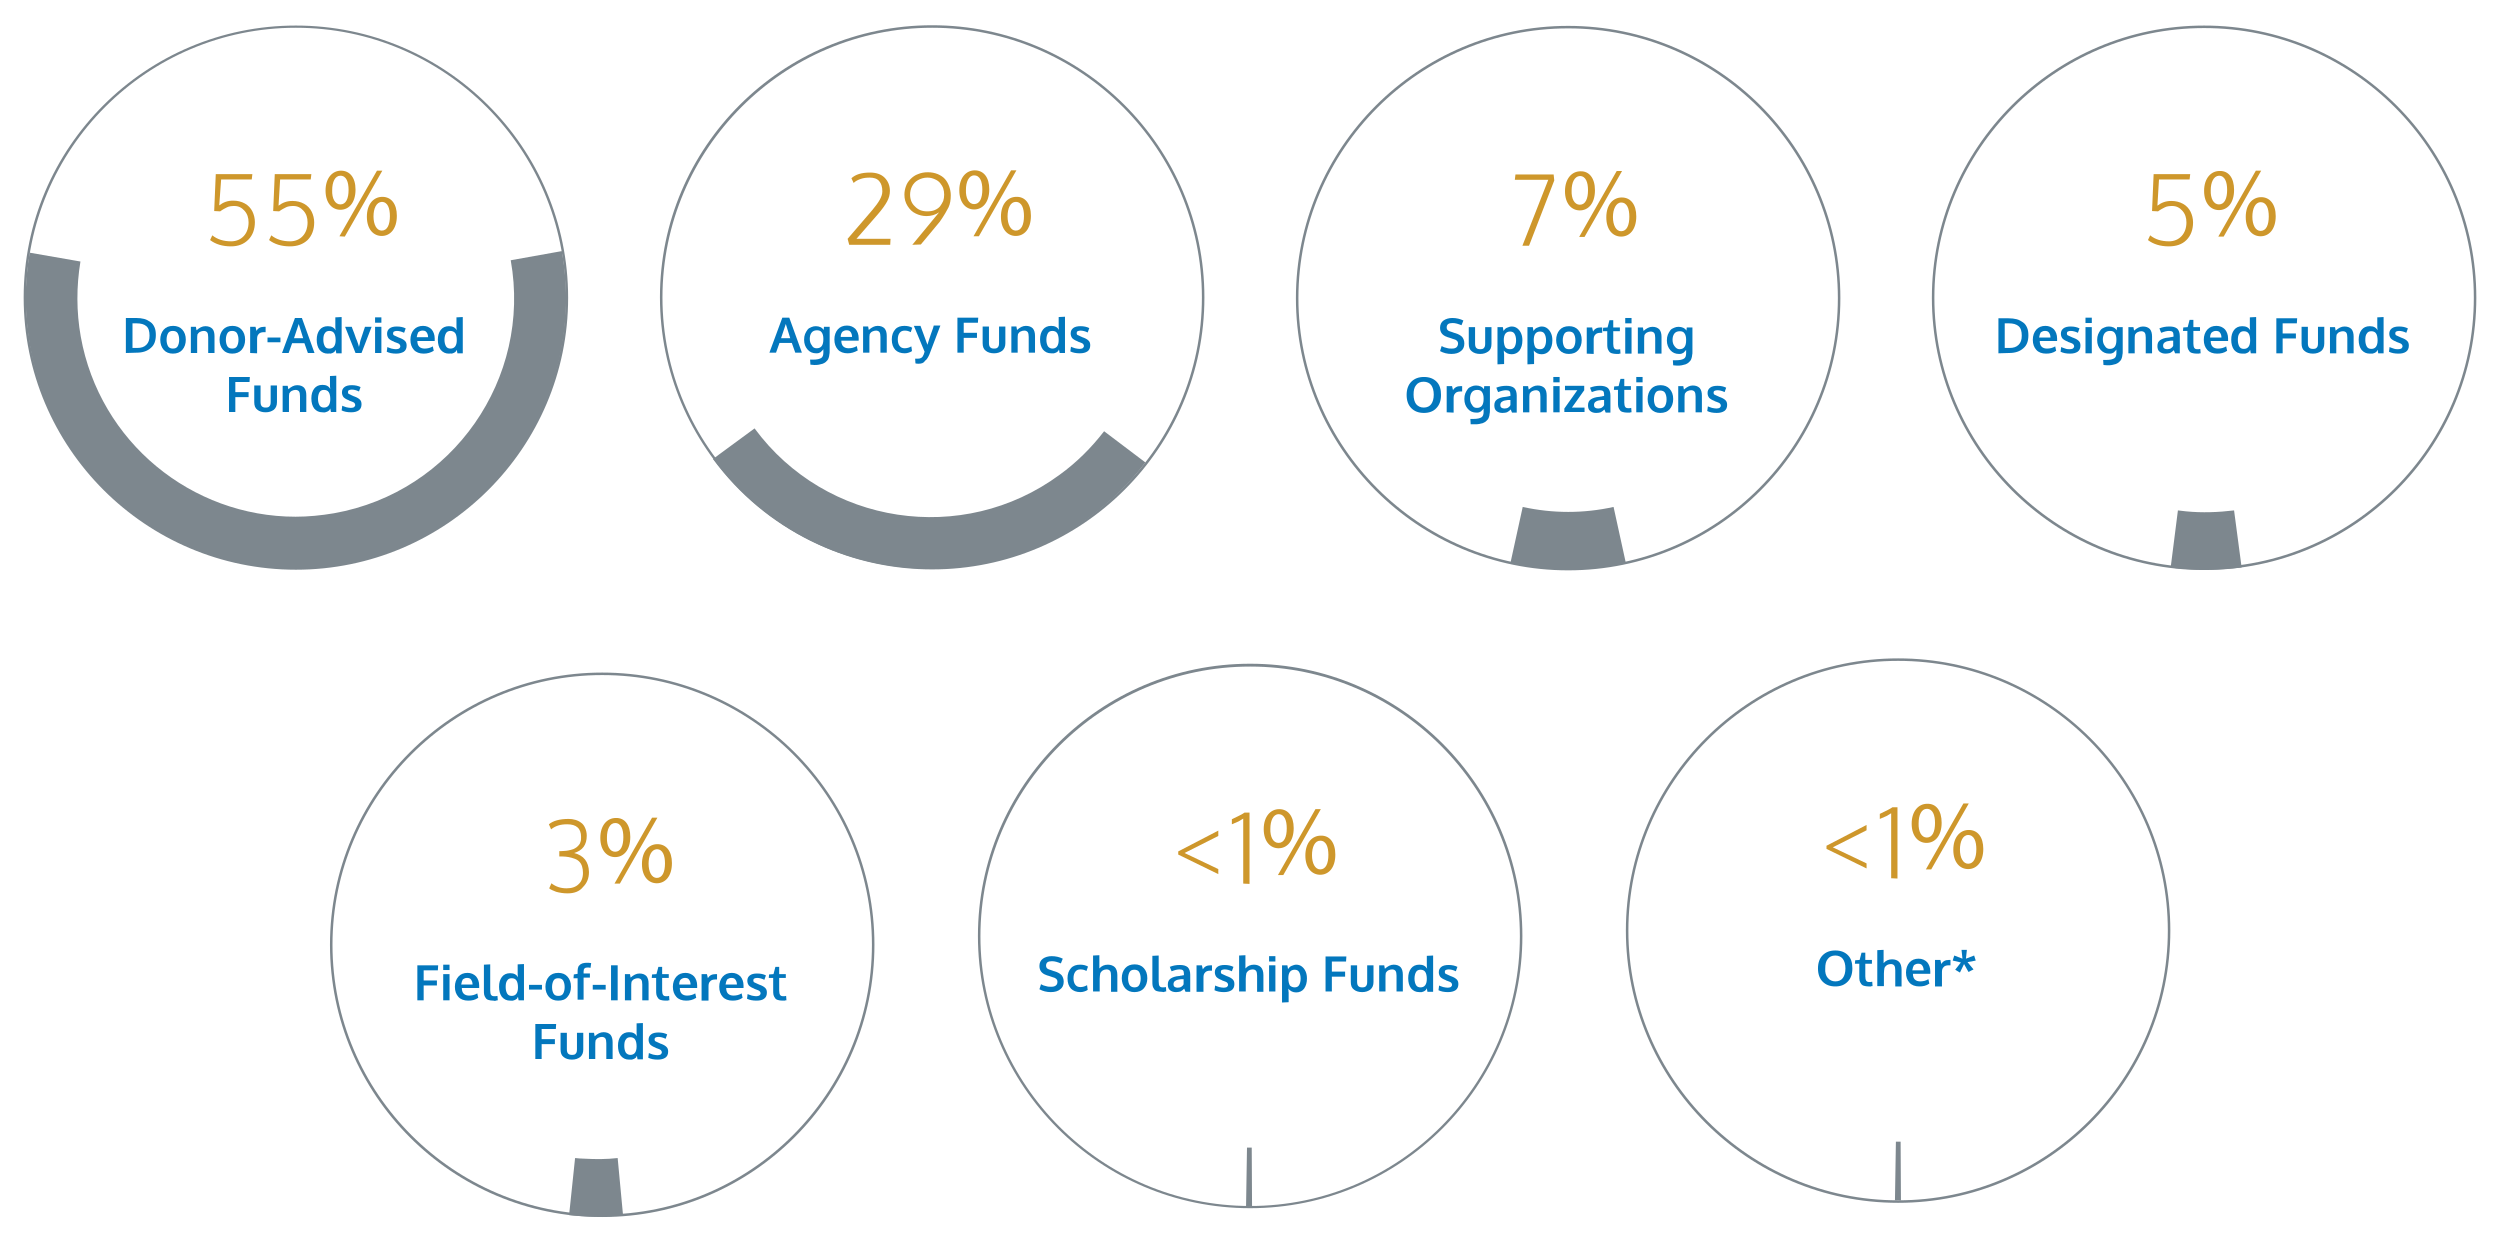 <?xml version="1.0" encoding="utf-8"?>
<!-- Generator: Adobe Illustrator 25.3.1, SVG Export Plug-In . SVG Version: 6.00 Build 0)  -->
<svg version="1.1" id="Layer_1" xmlns="http://www.w3.org/2000/svg" xmlns:xlink="http://www.w3.org/1999/xlink" x="0px" y="0px"
	 width="792.5px" height="393.4px" viewBox="0 0 792.5 393.4" style="enable-background:new 0 0 792.5 393.4;" xml:space="preserve"
	>
<style type="text/css">
	.st0{fill:#0377BD;}
	.st1{fill:#CE972B;}
	.st2{fill:#7D878E;}
</style>
<g>
	<g>
		<g>
			<g>
				<path class="st0" d="M460.1,112.2c-1.3,0-2.5-0.3-3.6-0.9l0.5-1.6c0.5,0.3,1,0.5,1.6,0.6c0.6,0.2,1.1,0.2,1.6,0.2
					c0.7,0,1.1-0.1,1.5-0.4c0.3-0.3,0.5-0.7,0.5-1.2c0-0.7-0.5-1.2-1.4-1.4c-0.1,0-0.3-0.1-0.6-0.2c-0.3-0.1-0.6-0.2-0.9-0.3
					c-0.3-0.1-0.5-0.1-0.6-0.2c-1.5-0.5-2.2-1.5-2.2-2.9c0-1,0.4-1.8,1.1-2.3s1.7-0.8,2.8-0.8c1.3,0,2.5,0.3,3.5,0.8l-0.6,1.5
					c-1-0.4-1.9-0.7-2.8-0.7c-0.6,0-1.1,0.1-1.4,0.3c-0.3,0.2-0.5,0.6-0.5,1.1c0,0.6,0.3,1,0.9,1.2c0.1,0,0.4,0.1,0.9,0.3
					c0.5,0.2,0.8,0.3,0.9,0.3c1,0.3,1.7,0.7,2.2,1.2c0.4,0.5,0.7,1.2,0.7,2.1c0,1.1-0.4,1.9-1.1,2.4
					C462.4,111.9,461.4,112.2,460.1,112.2z"/>
			</g>
			<g>
				<path class="st0" d="M471.8,111.4c-0.7,0.5-1.5,0.8-2.6,0.8s-2-0.3-2.6-0.8c-0.7-0.5-1-1.3-1-2.4v-5.3h2v5.2
					c0,0.6,0.1,1.1,0.4,1.4s0.7,0.4,1.2,0.4c0.6,0,1-0.1,1.2-0.4c0.3-0.3,0.4-0.7,0.4-1.4v-5.2h2v5.3
					C472.8,110.1,472.5,110.9,471.8,111.4z"/>
			</g>
			<g>
				<path class="st0" d="M474.7,115.5v-11.8h1.7l0.2,1.2c0.3-0.4,0.6-0.8,1.1-1s1-0.4,1.5-0.4c0.7,0,1.3,0.2,1.8,0.6
					s0.9,0.9,1.2,1.6c0.3,0.7,0.4,1.4,0.4,2.2c0,1.3-0.3,2.3-0.9,3.2c-0.6,0.8-1.5,1.2-2.5,1.2c-0.5,0-1-0.1-1.4-0.3
					c-0.4-0.2-0.8-0.5-1.1-0.9c0,0.7,0.1,1.1,0.1,1.2v3.1L474.7,115.5z M478.7,110.7c0.6,0,1.1-0.2,1.4-0.7s0.5-1.2,0.5-2.1
					s-0.2-1.6-0.5-2.1s-0.8-0.7-1.4-0.7c-1.3,0-2,0.9-2,2.7c0,1,0.2,1.8,0.5,2.3C477.5,110.5,478,110.7,478.7,110.7z"/>
			</g>
			<g>
				<path class="st0" d="M484.2,115.5v-11.8h1.7l0.2,1.2c0.3-0.4,0.6-0.8,1.1-1s1-0.4,1.5-0.4c0.7,0,1.3,0.2,1.8,0.6
					s0.9,0.9,1.2,1.6c0.3,0.7,0.4,1.4,0.4,2.2c0,1.3-0.3,2.3-0.9,3.2c-0.6,0.8-1.5,1.2-2.5,1.2c-0.5,0-1-0.1-1.4-0.3
					c-0.4-0.2-0.8-0.5-1.1-0.9c0,0.7,0.1,1.1,0.1,1.2v3.1L484.2,115.5z M488.2,110.7c0.6,0,1.1-0.2,1.4-0.7s0.5-1.2,0.5-2.1
					s-0.2-1.6-0.5-2.1s-0.8-0.7-1.4-0.7c-1.3,0-2,0.9-2,2.7c0,1,0.2,1.8,0.5,2.3C487,110.5,487.5,110.7,488.2,110.7z"/>
			</g>
			<g>
				<path class="st0" d="M497.3,112.2c-1.2,0-2.2-0.4-2.9-1.2c-0.7-0.8-1.1-1.9-1.1-3.2c0-1.3,0.4-2.4,1.1-3.2
					c0.7-0.8,1.7-1.2,3-1.2c1.2,0,2.2,0.4,2.9,1.2c0.7,0.8,1.1,1.8,1.1,3.2c0,1.3-0.4,2.4-1.1,3.2
					C499.6,111.8,498.6,112.2,497.3,112.2z M497.4,110.7c0.7,0,1.2-0.2,1.5-0.7s0.5-1.2,0.5-2.1s-0.2-1.6-0.5-2.1s-0.9-0.7-1.5-0.7
					c-0.7,0-1.2,0.2-1.5,0.7s-0.5,1.2-0.5,2.1s0.2,1.6,0.5,2.1C496.2,110.5,496.7,110.7,497.4,110.7z"/>
			</g>
			<g>
				<path class="st0" d="M503,112.1v-8.3h1.7l0.3,1.3c0.5-0.9,1.3-1.3,2.4-1.3c0.2,0,0.4,0,0.5,0v1.7c-0.2,0-0.4,0-0.6,0
					c-0.7,0-1.3,0.2-1.6,0.6c-0.4,0.4-0.5,0.9-0.5,1.6v4.5L503,112.1L503,112.1z"/>
			</g>
			<g>
				<path class="st0" d="M512.4,112.2c-0.6,0-1-0.1-1.4-0.2s-0.7-0.3-0.9-0.6c-0.2-0.3-0.4-0.6-0.5-1s-0.1-0.9-0.1-1.5V105h-1.4
					l0.1-1.1l1.4-0.1l0.6-2.3h1.2v2.3h2.1v1.2h-2.1v4c0,0.6,0.1,1.1,0.3,1.4s0.5,0.4,1,0.4c0.3,0,0.6,0,0.9-0.1l0.1,1.4
					c0,0-0.1,0-0.2,0c-0.1,0-0.2,0-0.3,0.1c-0.1,0-0.2,0-0.4,0C512.7,112.2,512.5,112.2,512.4,112.2z"/>
			</g>
			<g>
				<path class="st0" d="M515.2,102.5v-1.7h2v1.7H515.2z M515.2,112.1v-8.3h2v8.3H515.2z"/>
			</g>
			<g>
				<path class="st0" d="M519.2,112.1v-8.3h1.6l0.2,1.1c0.9-0.8,1.8-1.3,2.8-1.3s1.7,0.3,2.2,0.8c0.5,0.6,0.7,1.4,0.7,2.4v5.3h-2v-5
					c0-0.7-0.1-1.2-0.3-1.5s-0.6-0.5-1.1-0.5c-0.4,0-0.8,0.1-1.2,0.3c-0.4,0.2-0.6,0.5-0.8,0.8c-0.1,0.4-0.1,1-0.1,1.8v4.1
					C521.2,112.1,519.2,112.1,519.2,112.1z"/>
			</g>
			<g>
				<path class="st0" d="M530.4,115.8l-0.1-1.6h1c1.2,0,2-0.2,2.5-0.5s0.7-0.9,0.7-1.7c0-0.3,0-0.7,0-1.1c-0.1,0.2-0.3,0.3-0.4,0.5
					c-0.1,0.1-0.3,0.2-0.4,0.4c-0.2,0.1-0.4,0.2-0.6,0.3c-0.3,0.1-0.5,0.1-0.9,0.1c-1.1,0-2-0.4-2.7-1.2c-0.7-0.8-1.1-1.8-1.1-3.1
					c0-0.7,0.1-1.3,0.3-1.8s0.5-1,0.8-1.4s0.7-0.6,1.2-0.8c0.4-0.2,0.9-0.3,1.4-0.3c1.1,0,2,0.4,2.5,1.2l0.1-1h1.8v7.7
					c0,0.4,0,0.8-0.1,1.1c0,0.3-0.1,0.7-0.2,1c-0.1,0.3-0.2,0.6-0.4,0.8c-0.2,0.2-0.4,0.4-0.6,0.6c-0.2,0.2-0.5,0.3-0.9,0.5
					c-0.3,0.1-0.7,0.2-1.2,0.3c-0.4,0.1-0.9,0.1-1.5,0.1L530.4,115.8L530.4,115.8z M532.4,110.7c1.4,0,2.1-0.9,2.1-2.8v-0.3
					c0-0.8-0.2-1.5-0.5-1.9c-0.3-0.5-0.8-0.7-1.5-0.7s-1.3,0.2-1.7,0.7s-0.6,1.2-0.6,2s0.2,1.5,0.6,2
					C531.3,110.4,531.8,110.7,532.4,110.7z"/>
			</g>
			<g>
				<path class="st0" d="M451.4,130.9c-1.7,0-3-0.5-4-1.5s-1.5-2.4-1.5-4.2c0-1.8,0.5-3.2,1.5-4.2s2.3-1.5,4-1.5s3,0.5,4,1.5
					s1.4,2.4,1.4,4.2c0,1.8-0.5,3.2-1.5,4.2C454.4,130.4,453,130.9,451.4,130.9z M448.9,128.1c0.6,0.7,1.4,1.1,2.4,1.1
					c1.1,0,1.9-0.4,2.4-1.1c0.5-0.7,0.8-1.7,0.8-3s-0.3-2.3-0.8-3s-1.4-1.1-2.4-1.1c-1.1,0-1.9,0.4-2.4,1.1c-0.6,0.7-0.8,1.7-0.8,3
					C448.1,126.4,448.4,127.4,448.9,128.1z"/>
			</g>
			<g>
				<path class="st0" d="M458.6,130.7v-8.3h1.7l0.3,1.3c0.5-0.9,1.3-1.3,2.4-1.3c0.2,0,0.4,0,0.5,0v1.7c-0.2,0-0.4,0-0.6,0
					c-0.7,0-1.3,0.2-1.6,0.6c-0.4,0.4-0.5,0.9-0.5,1.6v4.5L458.6,130.7L458.6,130.7z"/>
			</g>
			<g>
				<path class="st0" d="M466.2,134.4l-0.1-1.6h1c1.2,0,2-0.2,2.5-0.5s0.7-0.9,0.7-1.7c0-0.3,0-0.7,0-1.1c-0.1,0.2-0.3,0.3-0.4,0.5
					c-0.1,0.1-0.3,0.2-0.4,0.4c-0.2,0.1-0.4,0.2-0.6,0.3s-0.5,0.1-0.9,0.1c-1.1,0-2-0.4-2.7-1.2s-1.1-1.8-1.1-3.1
					c0-0.7,0.1-1.3,0.3-1.8c0.2-0.5,0.5-1,0.8-1.4s0.7-0.6,1.2-0.8c0.4-0.2,0.9-0.3,1.4-0.3c1.1,0,2,0.4,2.5,1.2l0.1-1h1.8v7.7
					c0,0.4,0,0.8-0.1,1.1c0,0.3-0.1,0.7-0.2,1s-0.2,0.6-0.4,0.8c-0.2,0.2-0.4,0.4-0.6,0.6c-0.2,0.2-0.5,0.3-0.9,0.5
					c-0.3,0.1-0.7,0.2-1.2,0.3c-0.4,0.1-0.9,0.1-1.5,0.1h-1.2V134.4z M468.2,129.3c1.4,0,2.1-0.9,2.1-2.8v-0.3
					c0-0.8-0.2-1.5-0.5-1.9c-0.3-0.5-0.8-0.7-1.5-0.7s-1.3,0.2-1.7,0.7c-0.4,0.5-0.6,1.2-0.6,2s0.2,1.5,0.6,2
					C467,129.1,467.5,129.3,468.2,129.3z"/>
			</g>
			<g>
				<path class="st0" d="M476.3,130.9c-0.8,0-1.4-0.2-1.9-0.6c-0.5-0.4-0.7-1-0.7-1.8c0-0.9,0.3-1.5,0.9-1.9s1.4-0.7,2.6-0.8
					c0.2,0,0.3,0,0.5-0.1c0.2,0,0.4,0,0.6-0.1s0.4,0,0.5-0.1v-0.4c0-0.5-0.1-0.9-0.3-1.1c-0.2-0.2-0.6-0.3-1.1-0.3
					c-0.7,0-1.5,0.2-2.5,0.6c0,0-0.1-0.2-0.3-0.7c-0.2-0.4-0.2-0.7-0.3-0.7c1-0.4,2-0.6,3.2-0.6c1.1,0,1.9,0.2,2.5,0.7
					c0.5,0.5,0.8,1.3,0.8,2.4v5.4h-1.5c0,0-0.1-0.2-0.2-0.5s-0.2-0.5-0.2-0.5c-0.4,0.4-0.8,0.7-1.2,0.9
					C477.4,130.8,476.9,130.9,476.3,130.9z M476.9,129.5c0.5,0,0.9-0.1,1.2-0.3c0.3-0.2,0.6-0.5,0.7-0.8v-1.6c0,0-0.1,0-0.4,0
					s-0.4,0-0.4,0c-0.8,0.1-1.4,0.2-1.8,0.5c-0.4,0.2-0.6,0.6-0.6,1.1c0,0.4,0.1,0.6,0.3,0.8C476.2,129.4,476.5,129.5,476.9,129.5z"
					/>
			</g>
			<g>
				<path class="st0" d="M482.8,130.7v-8.3h1.6l0.2,1.1c0.9-0.8,1.8-1.3,2.8-1.3s1.7,0.3,2.2,0.8c0.5,0.6,0.7,1.4,0.7,2.4v5.3h-2v-5
					c0-0.7-0.1-1.2-0.3-1.5c-0.2-0.3-0.6-0.5-1.1-0.5c-0.4,0-0.8,0.1-1.2,0.3c-0.4,0.2-0.6,0.5-0.8,0.8c-0.1,0.4-0.1,1-0.1,1.8v4.1
					L482.8,130.7L482.8,130.7z"/>
			</g>
			<g>
				<path class="st0" d="M492.4,121.2v-1.7h2v1.7H492.4z M492.4,130.7v-8.3h2v8.3H492.4z"/>
			</g>
			<g>
				<path class="st0" d="M495.9,130.7v-1.2l4.1-5.8h-3.9v-1.4h6.1v1.4l-3.9,5.5h4v1.4h-6.4V130.7z"/>
			</g>
			<g>
				<path class="st0" d="M506,130.9c-0.8,0-1.4-0.2-1.9-0.6c-0.5-0.4-0.7-1-0.7-1.8c0-0.9,0.3-1.5,0.9-1.9s1.4-0.7,2.6-0.8
					c0.2,0,0.3,0,0.5-0.1c0.2,0,0.4,0,0.6-0.1s0.4,0,0.5-0.1v-0.4c0-0.5-0.1-0.9-0.3-1.1c-0.2-0.2-0.6-0.3-1.1-0.3
					c-0.7,0-1.5,0.2-2.5,0.6c0,0-0.1-0.2-0.3-0.7c-0.2-0.4-0.2-0.7-0.3-0.7c1-0.4,2-0.6,3.2-0.6c1.1,0,1.9,0.2,2.5,0.7
					c0.5,0.5,0.8,1.3,0.8,2.4v5.4H509c0,0-0.1-0.2-0.2-0.5c-0.1-0.3-0.2-0.5-0.2-0.5c-0.4,0.4-0.8,0.7-1.2,0.9
					C507.1,130.8,506.6,130.9,506,130.9z M506.6,129.5c0.5,0,0.9-0.1,1.2-0.3c0.3-0.2,0.6-0.5,0.7-0.8v-1.6c0,0-0.1,0-0.4,0
					s-0.4,0-0.4,0c-0.8,0.1-1.4,0.2-1.8,0.5c-0.4,0.2-0.6,0.6-0.6,1.1c0,0.4,0.1,0.6,0.3,0.8C505.9,129.4,506.2,129.5,506.6,129.5z"
					/>
			</g>
			<g>
				<path class="st0" d="M515.8,130.8c-0.6,0-1-0.1-1.4-0.2c-0.4-0.1-0.7-0.3-0.9-0.6s-0.4-0.6-0.5-1s-0.1-0.9-0.1-1.5v-3.9h-1.3
					l0.1-1.1l1.4-0.1l0.6-2.3h1.2v2.3h2.1v1.2h-2.1v4c0,0.6,0.1,1.1,0.3,1.4s0.5,0.4,1,0.4c0.3,0,0.6,0,0.9-0.1l0.1,1.4
					c0,0-0.1,0-0.2,0s-0.2,0-0.3,0.1c-0.1,0-0.2,0-0.4,0C516.1,130.8,516,130.8,515.8,130.8z"/>
			</g>
			<g>
				<path class="st0" d="M518.7,121.2v-1.7h2v1.7H518.7z M518.7,130.7v-8.3h2v8.3H518.7z"/>
			</g>
			<g>
				<path class="st0" d="M526.3,130.9c-1.2,0-2.2-0.4-2.9-1.2s-1.1-1.9-1.1-3.2c0-1.3,0.4-2.4,1.1-3.2c0.7-0.8,1.7-1.2,3-1.2
					c1.2,0,2.2,0.4,2.9,1.2c0.7,0.8,1.1,1.8,1.1,3.2c0,1.3-0.4,2.4-1.1,3.2C528.6,130.5,527.6,130.9,526.3,130.9z M526.3,129.4
					c0.7,0,1.2-0.2,1.5-0.7s0.5-1.2,0.5-2.1s-0.2-1.6-0.5-2.1s-0.9-0.7-1.5-0.7c-0.7,0-1.2,0.2-1.5,0.7s-0.5,1.2-0.5,2.1
					s0.2,1.6,0.5,2.1C525.2,129.1,525.7,129.4,526.3,129.4z"/>
			</g>
			<g>
				<path class="st0" d="M532,130.7v-8.3h1.6l0.2,1.1c0.9-0.8,1.8-1.3,2.8-1.3s1.7,0.3,2.2,0.8c0.5,0.6,0.7,1.4,0.7,2.4v5.3h-2v-5
					c0-0.7-0.1-1.2-0.3-1.5s-0.6-0.5-1.1-0.5c-0.4,0-0.8,0.1-1.2,0.3c-0.4,0.2-0.6,0.5-0.8,0.8c-0.1,0.4-0.1,1-0.1,1.8v4.1
					L532,130.7L532,130.7z"/>
			</g>
			<g>
				<path class="st0" d="M544.2,130.9c-1.2,0-2.2-0.2-3-0.6l0.2-1.5c0.3,0.2,0.8,0.3,1.3,0.5c0.5,0.1,1,0.2,1.4,0.2s0.8-0.1,1-0.2
					c0.2-0.2,0.4-0.4,0.4-0.7s-0.1-0.5-0.3-0.7s-0.7-0.4-1.3-0.6c-0.2-0.1-0.4-0.1-0.4-0.2c-0.8-0.3-1.3-0.6-1.7-1
					c-0.3-0.4-0.5-0.9-0.5-1.5c0-0.8,0.3-1.3,0.8-1.7c0.5-0.4,1.3-0.6,2.3-0.6c1.1,0,2,0.2,2.8,0.6l-0.5,1.4
					c-0.8-0.4-1.6-0.6-2.3-0.6c-0.4,0-0.7,0.1-0.9,0.2s-0.3,0.3-0.3,0.6c0,0.3,0.1,0.5,0.3,0.6s0.6,0.3,1.3,0.6c0,0,0.1,0,0.2,0.1
					c0.1,0,0.2,0.1,0.3,0.1c0.8,0.3,1.3,0.6,1.7,1s0.5,0.9,0.5,1.5c0,0.8-0.3,1.5-0.9,1.9S545.2,130.9,544.2,130.9z"/>
			</g>
		</g>
		<g>
			<g>
				<path class="st1" d="M482.6,77.9l8.2-20.9h-10.6l0.2-1.7h12.1l0.2,1.9l-8,20.7H482.6z"/>
			</g>
			<g>
				<path class="st1" d="M505.6,60.3c0,4.3-2.2,6.4-4.8,6.4c-2.5,0-4.7-2-4.7-6.1c0-4,2.2-6.3,4.9-6.3
					C503.7,54.2,505.6,56.4,505.6,60.3z M498.2,60.4c-0.1,2.6,0.9,4.5,2.6,4.5c1.8,0,2.6-1.9,2.6-4.6c0-2.5-0.7-4.5-2.6-4.5
					C499.1,55.9,498.2,57.9,498.2,60.4z M500.6,75.1l11.9-20.9h1.7l-11.9,20.9H500.6z M518.7,68.6c0,4.3-2.2,6.4-4.8,6.4
					c-2.5,0-4.7-2-4.7-6.1s2.2-6.3,4.9-6.3C516.9,62.6,518.7,64.8,518.7,68.6z M511.3,68.8c0,2.6,1,4.5,2.6,4.5
					c1.8,0,2.6-1.9,2.6-4.6c0-2.5-0.7-4.5-2.6-4.5C512.3,64.2,511.3,66.3,511.3,68.8z"/>
			</g>
		</g>
		<g>
			<path class="st2" d="M497.1,180.8c-47.6,0-86.3-38.7-86.3-86.3s38.7-86.3,86.3-86.3s86.3,38.7,86.3,86.3S544.7,180.8,497.1,180.8
				z M497.1,9c-47.1,0-85.5,38.4-85.5,85.5S450,180,497.1,180s85.5-38.4,85.5-85.5S544.2,9,497.1,9z"/>
		</g>
		<g>
			<path class="st2" d="M497.2,180.5c-6.1,0-12.3-0.7-18.4-2l3.9-17.8c9.6,2.1,19.3,2.1,28.8,0l3.9,17.8
				C509.4,179.8,503.3,180.5,497.2,180.5z"/>
		</g>
	</g>
	<g>
		<g>
			<g>
				<path class="st0" d="M633.5,112v-11.1h3.2c1,0,1.8,0.1,2.6,0.3c0.8,0.2,1.4,0.6,2,1s1,1,1.3,1.7s0.4,1.5,0.4,2.4
					c0,1.8-0.5,3.2-1.6,4.1c-1.1,1-2.6,1.5-4.5,1.5L633.5,112L633.5,112z M635.5,110.3h1.5c1.3,0,2.2-0.3,2.9-1s1-1.6,1-2.9
					c0-1.4-0.3-2.4-1-3s-1.7-0.9-3.1-0.9h-1.3V110.3z"/>
			</g>
			<g>
				<path class="st0" d="M648.6,112.1c-1.3,0-2.4-0.4-3.1-1.2c-0.7-0.8-1.1-1.8-1.1-3.2c0-1.3,0.4-2.4,1.1-3.2
					c0.7-0.8,1.7-1.2,2.9-1.2c1.1,0,2,0.4,2.7,1.1c0.6,0.7,1,1.7,1,2.9c0,0.1,0,0.2,0,0.4c0,0.2,0,0.3,0,0.4h-5.5
					c0,0.8,0.2,1.4,0.6,1.8c0.4,0.4,1,0.6,1.7,0.6c0.9,0,1.8-0.2,2.6-0.7l0.3,1.4C650.8,111.9,649.8,112.1,648.6,112.1z M646.4,107
					h3.6c0-0.7-0.2-1.2-0.5-1.6s-0.7-0.5-1.3-0.5c-0.5,0-0.9,0.2-1.3,0.5C646.7,105.7,646.5,106.3,646.4,107z"/>
			</g>
			<g>
				<path class="st0" d="M656.2,112.1c-1.2,0-2.2-0.2-3-0.6l0.2-1.5c0.3,0.2,0.8,0.3,1.3,0.5s1,0.2,1.4,0.2s0.8-0.1,1-0.2
					c0.2-0.2,0.4-0.4,0.4-0.7c0-0.3-0.1-0.5-0.3-0.7s-0.7-0.4-1.3-0.6c-0.2-0.1-0.4-0.1-0.4-0.2c-0.8-0.3-1.3-0.6-1.7-1
					c-0.3-0.4-0.5-0.9-0.5-1.5c0-0.8,0.3-1.3,0.8-1.7c0.5-0.4,1.3-0.6,2.3-0.6c1.1,0,2,0.2,2.8,0.6l-0.5,1.4
					c-0.8-0.4-1.6-0.6-2.3-0.6c-0.4,0-0.7,0.1-0.9,0.2s-0.3,0.3-0.3,0.6c0,0.3,0.1,0.5,0.3,0.6s0.6,0.3,1.3,0.6c0,0,0.1,0,0.2,0.1
					c0.1,0,0.2,0.1,0.3,0.1c0.8,0.3,1.3,0.6,1.7,1s0.5,0.9,0.5,1.5c0,0.8-0.3,1.5-0.9,1.9S657.2,112.1,656.2,112.1z"/>
			</g>
			<g>
				<path class="st0" d="M661.1,102.4v-1.7h2v1.7H661.1z M661.1,112v-8.3h2v8.3H661.1z"/>
			</g>
			<g>
				<path class="st0" d="M666.8,115.7l-0.1-1.6h1c1.2,0,2-0.2,2.5-0.5s0.7-0.9,0.7-1.7c0-0.3,0-0.7,0-1.1c-0.1,0.2-0.3,0.3-0.4,0.5
					c-0.1,0.1-0.3,0.2-0.4,0.4c-0.2,0.1-0.4,0.2-0.6,0.3c-0.3,0.1-0.5,0.1-0.9,0.1c-1.1,0-2-0.4-2.7-1.2c-0.7-0.8-1.1-1.8-1.1-3.1
					c0-0.7,0.1-1.3,0.3-1.8s0.5-1,0.8-1.4s0.7-0.6,1.2-0.8c0.4-0.2,0.9-0.3,1.4-0.3c1.1,0,2,0.4,2.5,1.2l0.1-1h1.8v7.7
					c0,0.4,0,0.8-0.1,1.1c0,0.3-0.1,0.7-0.2,1c-0.1,0.3-0.2,0.6-0.4,0.8c-0.2,0.2-0.4,0.4-0.6,0.6c-0.2,0.2-0.5,0.3-0.9,0.5
					c-0.3,0.1-0.7,0.2-1.2,0.3c-0.4,0.1-0.9,0.1-1.5,0.1L666.8,115.7L666.8,115.7z M668.8,110.6c1.4,0,2.1-0.9,2.1-2.8v-0.3
					c0-0.8-0.2-1.5-0.5-1.9c-0.3-0.5-0.8-0.7-1.5-0.7s-1.3,0.2-1.7,0.7s-0.6,1.2-0.6,2s0.2,1.5,0.6,2
					C667.6,110.3,668.1,110.6,668.8,110.6z"/>
			</g>
			<g>
				<path class="st0" d="M674.7,112v-8.3h1.6l0.2,1.1c0.9-0.8,1.8-1.3,2.8-1.3s1.7,0.3,2.2,0.8c0.5,0.6,0.7,1.4,0.7,2.4v5.3h-2v-5
					c0-0.7-0.1-1.2-0.3-1.5s-0.6-0.5-1.1-0.5c-0.4,0-0.8,0.1-1.2,0.3c-0.4,0.2-0.6,0.5-0.8,0.8c-0.1,0.4-0.1,1-0.1,1.8v4.1
					C676.7,112,674.7,112,674.7,112z"/>
			</g>
			<g>
				<path class="st0" d="M686.5,112.1c-0.8,0-1.4-0.2-1.9-0.6s-0.7-1-0.7-1.8c0-0.9,0.3-1.5,0.9-1.9c0.6-0.4,1.4-0.7,2.6-0.8
					c0.2,0,0.3,0,0.5-0.1c0.2,0,0.4,0,0.6-0.1c0.2,0,0.4,0,0.5-0.1v-0.4c0-0.5-0.1-0.9-0.3-1.1s-0.6-0.3-1.1-0.3
					c-0.7,0-1.5,0.2-2.5,0.6c0,0-0.1-0.2-0.3-0.7c-0.2-0.4-0.2-0.7-0.3-0.7c1-0.4,2-0.6,3.2-0.6c1.1,0,1.9,0.2,2.5,0.7
					c0.5,0.5,0.8,1.3,0.8,2.4v5.4h-1.5c0,0-0.1-0.2-0.2-0.5c-0.1-0.3-0.2-0.5-0.2-0.5c-0.4,0.4-0.8,0.7-1.2,0.9
					C687.5,112,687,112.1,686.5,112.1z M687,110.7c0.5,0,0.9-0.1,1.2-0.3c0.3-0.2,0.6-0.5,0.7-0.8V108c0,0-0.1,0-0.4,0
					c-0.3,0-0.4,0-0.4,0c-0.8,0.1-1.4,0.2-1.8,0.5c-0.4,0.2-0.6,0.6-0.6,1.1c0,0.4,0.1,0.6,0.3,0.8
					C686.3,110.6,686.6,110.7,687,110.7z"/>
			</g>
			<g>
				<path class="st0" d="M696.3,112.1c-0.6,0-1-0.1-1.4-0.2s-0.7-0.3-0.9-0.6c-0.2-0.3-0.4-0.6-0.5-1s-0.1-0.9-0.1-1.5v-3.9H692
					l0.1-1.1l1.4-0.1l0.6-2.3h1.2v2.3h2.1v1.2h-2.1v4c0,0.6,0.1,1.1,0.3,1.4s0.5,0.4,1,0.4c0.3,0,0.6,0,0.9-0.1l0.1,1.4
					c0,0-0.1,0-0.2,0c-0.1,0-0.2,0-0.3,0.1c-0.1,0-0.2,0-0.4,0C696.5,112.1,696.4,112.1,696.3,112.1z"/>
			</g>
			<g>
				<path class="st0" d="M702.8,112.1c-1.3,0-2.4-0.4-3.1-1.2c-0.7-0.8-1.1-1.8-1.1-3.2c0-1.3,0.4-2.4,1.1-3.2
					c0.7-0.8,1.7-1.2,2.9-1.2c1.1,0,2,0.4,2.7,1.1c0.6,0.7,1,1.7,1,2.9c0,0.1,0,0.2,0,0.4c0,0.2,0,0.3,0,0.4h-5.5
					c0,0.8,0.2,1.4,0.6,1.8c0.4,0.4,1,0.6,1.7,0.6c0.9,0,1.8-0.2,2.6-0.7l0.3,1.4C705,111.9,704,112.1,702.8,112.1z M700.6,107h3.6
					c0-0.7-0.2-1.2-0.5-1.6s-0.7-0.5-1.3-0.5c-0.5,0-0.9,0.2-1.3,0.5C700.8,105.7,700.6,106.3,700.6,107z"/>
			</g>
			<g>
				<path class="st0" d="M710.8,112.1c-1.1,0-1.9-0.4-2.6-1.2c-0.6-0.8-0.9-1.9-0.9-3.2c0-1.3,0.3-2.3,0.9-3.1
					c0.6-0.8,1.5-1.2,2.6-1.2c1.2,0,2,0.4,2.5,1.3c-0.1-0.5-0.1-1-0.1-1.4v-2.7l2-0.1V112h-1.7l-0.2-1.1c-0.1,0.1-0.2,0.3-0.2,0.4
					c-0.1,0.1-0.2,0.2-0.3,0.3c-0.1,0.1-0.3,0.2-0.5,0.3c-0.2,0.1-0.4,0.1-0.6,0.2C711.4,112.1,711.1,112.1,710.8,112.1z
					 M711.3,110.6c1.3,0,2-0.9,2-2.7c0-1-0.2-1.8-0.5-2.2c-0.3-0.5-0.9-0.7-1.5-0.7s-1.1,0.2-1.4,0.7c-0.4,0.5-0.5,1.2-0.5,2.1
					s0.2,1.6,0.5,2.1C710.2,110.4,710.7,110.6,711.3,110.6z"/>
			</g>
			<g>
				<path class="st0" d="M721.6,112v-11.1h6.6l-0.1,1.6h-4.5v3.2h4.2v1.6h-4.2v4.7C723.6,112,721.6,112,721.6,112z"/>
			</g>
			<g>
				<path class="st0" d="M735.8,111.3c-0.7,0.5-1.5,0.8-2.6,0.8s-2-0.3-2.6-0.8c-0.7-0.5-1-1.3-1-2.4v-5.3h2v5.2
					c0,0.6,0.1,1.1,0.4,1.4c0.3,0.3,0.7,0.4,1.2,0.4c0.6,0,1-0.1,1.2-0.4c0.3-0.3,0.4-0.7,0.4-1.4v-5.2h2v5.3
					C736.8,110,736.4,110.8,735.8,111.3z"/>
			</g>
			<g>
				<path class="st0" d="M738.6,112v-8.3h1.6l0.2,1.1c0.9-0.8,1.8-1.3,2.8-1.3s1.7,0.3,2.2,0.8c0.5,0.6,0.7,1.4,0.7,2.4v5.3h-2v-5
					c0-0.7-0.1-1.2-0.3-1.5s-0.6-0.5-1.1-0.5c-0.4,0-0.8,0.1-1.2,0.3c-0.4,0.2-0.6,0.5-0.8,0.8c-0.1,0.4-0.1,1-0.1,1.8v4.1
					C740.6,112,738.6,112,738.6,112z"/>
			</g>
			<g>
				<path class="st0" d="M751.2,112.1c-1.1,0-1.9-0.4-2.6-1.2c-0.6-0.8-0.9-1.9-0.9-3.2c0-1.3,0.3-2.3,0.9-3.1
					c0.6-0.8,1.5-1.2,2.6-1.2c1.2,0,2,0.4,2.5,1.3c-0.1-0.5-0.1-1-0.1-1.4v-2.7l2-0.1V112h-1.7l-0.2-1.1c-0.1,0.1-0.2,0.3-0.2,0.4
					c-0.1,0.1-0.2,0.2-0.3,0.3c-0.1,0.1-0.3,0.2-0.5,0.3c-0.2,0.1-0.4,0.1-0.6,0.2C751.8,112.1,751.5,112.1,751.2,112.1z
					 M751.7,110.6c1.3,0,2-0.9,2-2.7c0-1-0.2-1.8-0.5-2.2c-0.3-0.5-0.9-0.7-1.5-0.7s-1.1,0.2-1.4,0.7c-0.4,0.5-0.5,1.2-0.5,2.1
					s0.2,1.6,0.5,2.1S751.1,110.6,751.7,110.6z"/>
			</g>
			<g>
				<path class="st0" d="M760.3,112.1c-1.2,0-2.2-0.2-3-0.6l0.2-1.5c0.3,0.2,0.8,0.3,1.3,0.5s1,0.2,1.4,0.2s0.8-0.1,1-0.2
					c0.2-0.2,0.4-0.4,0.4-0.7c0-0.3-0.1-0.5-0.3-0.7s-0.7-0.4-1.3-0.6c-0.2-0.1-0.4-0.1-0.4-0.2c-0.8-0.3-1.3-0.6-1.7-1
					c-0.3-0.4-0.5-0.9-0.5-1.5c0-0.8,0.3-1.3,0.8-1.7c0.5-0.4,1.3-0.6,2.3-0.6c1.1,0,2,0.2,2.8,0.6l-0.5,1.4
					c-0.8-0.4-1.6-0.6-2.3-0.6c-0.4,0-0.7,0.1-0.9,0.2s-0.3,0.3-0.3,0.6c0,0.3,0.1,0.5,0.3,0.6s0.6,0.3,1.3,0.6c0,0,0.1,0,0.2,0.1
					c0.1,0,0.2,0.1,0.3,0.1c0.8,0.3,1.3,0.6,1.7,1s0.5,0.9,0.5,1.5c0,0.8-0.3,1.5-0.9,1.9S761.4,112.1,760.3,112.1z"/>
			</g>
		</g>
		<g>
			<g>
				<path class="st1" d="M687.5,78.1c-2.7,0-4.9-0.7-6.6-2l0.7-1.5c1.6,1.3,3.6,1.9,6,1.9c1.6,0,3-0.6,4-1.7s1.5-2.6,1.5-4.3
					c0-1.5-0.4-2.7-1.3-3.7c-0.9-1-1.9-1.5-3.2-1.5c-0.9,0-1.7,0.1-2.3,0.4s-1.4,0.7-2.2,1.3l-1.9-0.1l0.5-11.7h11.6l-0.2,1.7h-9.7
					l-0.5,8.3c1.3-1,2.7-1.5,4.4-1.5c1.4,0,2.6,0.3,3.7,0.9c1.1,0.6,1.9,1.5,2.4,2.5s0.8,2.2,0.8,3.4c0,2.3-0.7,4.2-2.1,5.6
					S689.8,78.1,687.5,78.1z"/>
			</g>
			<g>
				<path class="st1" d="M708.2,60.2c0,4.3-2.2,6.4-4.8,6.4c-2.5,0-4.7-2-4.7-6.1c0-4,2.2-6.3,4.9-6.3
					C706.4,54.1,708.2,56.3,708.2,60.2z M700.8,60.3c-0.1,2.6,0.9,4.5,2.6,4.5c1.8,0,2.6-1.9,2.6-4.6c0-2.5-0.7-4.5-2.6-4.5
					C701.7,55.8,700.8,57.8,700.8,60.3z M703.2,75l11.9-20.9h1.7L704.9,75H703.2z M721.4,68.5c0,4.3-2.2,6.4-4.8,6.4
					c-2.5,0-4.7-2-4.7-6.1s2.2-6.3,4.9-6.3C719.5,62.5,721.4,64.7,721.4,68.5z M714,68.7c0,2.6,1,4.5,2.6,4.5c1.8,0,2.6-1.9,2.6-4.6
					c0-2.5-0.7-4.5-2.6-4.5C714.9,64.1,714,66.2,714,68.7z"/>
			</g>
		</g>
		<g>
			<path class="st2" d="M698.7,180.7c-47.6,0-86.3-38.7-86.3-86.3s38.7-86.3,86.3-86.3S785,46.8,785,94.4S746.3,180.7,698.7,180.7z
				 M698.7,8.9c-47.1,0-85.5,38.4-85.5,85.5s38.4,85.5,85.5,85.5s85.5-38.4,85.5-85.5S745.9,8.9,698.7,8.9z"/>
		</g>
		<g>
			<path class="st2" d="M699.3,180.6c-2.6,0-5.2-0.1-7.8-0.3c-1.1-0.1-2.2-0.2-3.4-0.4l2.3-18.1c0.9,0.1,1.8,0.2,2.6,0.3
				c5.1,0.5,10.2,0.3,15.2-0.3l2.4,18.1C707,180.3,703.1,180.6,699.3,180.6z"/>
		</g>
	</g>
	<g>
		<g>
			<g>
				<path class="st0" d="M39.9,111.9v-11.1h3.2c1,0,1.8,0.1,2.6,0.3c0.8,0.2,1.4,0.6,2,1s1,1,1.3,1.7s0.4,1.5,0.4,2.4
					c0,1.8-0.5,3.2-1.6,4.1c-1.1,1-2.6,1.5-4.5,1.5L39.9,111.9L39.9,111.9z M42,110.3h1.5c1.3,0,2.2-0.3,2.9-1s1-1.6,1-2.9
					c0-1.4-0.3-2.4-1-3s-1.7-0.9-3.1-0.9H42C42,102.5,42,110.3,42,110.3z"/>
			</g>
			<g>
				<path class="st0" d="M54.8,112.1c-1.2,0-2.2-0.4-2.9-1.2c-0.7-0.8-1.1-1.9-1.1-3.2c0-1.3,0.4-2.4,1.1-3.2c0.7-0.8,1.7-1.2,3-1.2
					c1.2,0,2.2,0.4,2.9,1.2s1.1,1.8,1.1,3.2c0,1.3-0.4,2.4-1.1,3.2C57.1,111.7,56.1,112.1,54.8,112.1z M54.8,110.5
					c0.7,0,1.2-0.2,1.5-0.7s0.5-1.2,0.5-2.1s-0.2-1.6-0.5-2.1s-0.9-0.7-1.5-0.7c-0.7,0-1.2,0.2-1.5,0.7s-0.5,1.2-0.5,2.1
					s0.2,1.6,0.5,2.1S54.2,110.5,54.8,110.5z"/>
			</g>
			<g>
				<path class="st0" d="M60.5,111.9v-8.3h1.6l0.2,1.1c0.9-0.8,1.8-1.3,2.8-1.3s1.7,0.3,2.2,0.8s0.7,1.4,0.7,2.4v5.3h-2v-5
					c0-0.7-0.1-1.2-0.3-1.5s-0.6-0.5-1.1-0.5c-0.4,0-0.8,0.1-1.2,0.3c-0.4,0.2-0.6,0.5-0.8,0.8c-0.1,0.4-0.1,1-0.1,1.8v4.1
					C62.5,111.9,60.5,111.9,60.5,111.9z"/>
			</g>
			<g>
				<path class="st0" d="M73.6,112.1c-1.2,0-2.2-0.4-2.9-1.2c-0.7-0.8-1.1-1.9-1.1-3.2c0-1.3,0.4-2.4,1.1-3.2c0.7-0.8,1.7-1.2,3-1.2
					c1.2,0,2.2,0.4,2.9,1.2c0.7,0.8,1.1,1.8,1.1,3.2c0,1.3-0.4,2.4-1.1,3.2S74.9,112.1,73.6,112.1z M73.6,110.5
					c0.7,0,1.2-0.2,1.5-0.7s0.5-1.2,0.5-2.1s-0.2-1.6-0.5-2.1s-0.9-0.7-1.5-0.7c-0.7,0-1.2,0.2-1.5,0.7s-0.5,1.2-0.5,2.1
					s0.2,1.6,0.5,2.1S73,110.5,73.6,110.5z"/>
			</g>
			<g>
				<path class="st0" d="M79.3,111.9v-8.3H81l0.3,1.3c0.5-0.9,1.3-1.3,2.4-1.3c0.2,0,0.4,0,0.5,0v1.7c-0.2,0-0.4,0-0.6,0
					c-0.7,0-1.3,0.2-1.6,0.6c-0.4,0.4-0.5,0.9-0.5,1.6v4.5L79.3,111.9L79.3,111.9z"/>
			</g>
			<g>
				<path class="st0" d="M84.8,108.5V107h4.1v1.5H84.8z"/>
			</g>
			<g>
				<path class="st0" d="M89.4,111.9l4.1-11.1h2.2l4,11.1h-2.1l-1.1-3.1h-3.9l-1.1,3.1H89.4z M93.2,107.2h2.9
					c-0.9-2.9-1.4-4.4-1.4-4.5L93.2,107.2z"/>
			</g>
			<g>
				<path class="st0" d="M103.9,112.1c-1.1,0-1.9-0.4-2.6-1.2c-0.6-0.8-0.9-1.9-0.9-3.2c0-1.3,0.3-2.3,0.9-3.1
					c0.6-0.8,1.5-1.2,2.6-1.2c1.2,0,2,0.4,2.5,1.3c-0.1-0.5-0.1-1-0.1-1.4v-2.7l2-0.1V112h-1.7l-0.2-1.1c-0.1,0.1-0.2,0.3-0.2,0.4
					c-0.1,0.1-0.2,0.2-0.3,0.3c-0.1,0.1-0.3,0.2-0.5,0.3c-0.2,0.1-0.4,0.1-0.6,0.2C104.5,112,104.2,112.1,103.9,112.1z M104.4,110.5
					c1.3,0,2-0.9,2-2.7c0-1-0.2-1.8-0.5-2.2c-0.3-0.5-0.9-0.7-1.5-0.7c-0.6,0-1.1,0.2-1.4,0.7c-0.4,0.5-0.5,1.2-0.5,2.1
					s0.2,1.6,0.5,2.1S103.7,110.5,104.4,110.5z"/>
			</g>
			<g>
				<path class="st0" d="M112.7,111.9l-3.3-8.3h2.1c0.1,0.2,0.3,0.9,0.8,2.1c0.4,1.2,0.7,2,0.9,2.4c0.3,0.8,0.5,1.5,0.6,1.9
					c0,0,0-0.2,0.1-0.5c0.1-0.3,0.2-0.6,0.2-0.9c0.1-0.3,0.1-0.5,0.1-0.5s0.2-0.7,0.7-2.1s0.7-2.2,0.8-2.4h2.1l-3.2,8.3H112.7z"/>
			</g>
			<g>
				<path class="st0" d="M118.9,102.3v-1.7h2v1.7H118.9z M118.9,111.9v-8.3h2v8.3H118.9z"/>
			</g>
			<g>
				<path class="st0" d="M125.6,112.1c-1.2,0-2.2-0.2-3-0.6l0.2-1.5c0.3,0.2,0.8,0.3,1.3,0.5c0.5,0.1,1,0.2,1.4,0.2
					c0.4,0,0.8-0.1,1-0.2c0.2-0.2,0.4-0.4,0.4-0.7c0-0.3-0.1-0.5-0.3-0.7s-0.7-0.4-1.3-0.6c-0.2-0.1-0.4-0.1-0.4-0.2
					c-0.8-0.3-1.3-0.6-1.7-1c-0.3-0.4-0.5-0.9-0.5-1.5c0-0.8,0.3-1.3,0.8-1.7c0.5-0.4,1.3-0.6,2.3-0.6c1.1,0,2,0.2,2.8,0.6l-0.5,1.4
					c-0.8-0.4-1.6-0.6-2.3-0.6c-0.4,0-0.7,0.1-0.9,0.2s-0.3,0.3-0.3,0.6c0,0.3,0.1,0.5,0.3,0.6c0.2,0.1,0.6,0.3,1.3,0.6
					c0,0,0.1,0,0.2,0.1c0.1,0,0.2,0.1,0.3,0.1c0.8,0.3,1.3,0.6,1.7,1s0.5,0.9,0.5,1.5c0,0.8-0.3,1.5-0.9,1.9
					C127.5,111.8,126.7,112.1,125.6,112.1z"/>
			</g>
			<g>
				<path class="st0" d="M134.3,112.1c-1.3,0-2.4-0.4-3.1-1.2c-0.7-0.8-1.1-1.8-1.1-3.2c0-1.3,0.4-2.4,1.1-3.2
					c0.7-0.8,1.7-1.2,2.9-1.2c1.1,0,2,0.4,2.7,1.1c0.6,0.7,1,1.7,1,2.9c0,0.1,0,0.2,0,0.4c0,0.2,0,0.3,0,0.4h-5.5
					c0,0.8,0.2,1.4,0.6,1.8c0.4,0.4,1,0.6,1.7,0.6c0.9,0,1.8-0.2,2.6-0.7l0.3,1.4C136.5,111.8,135.5,112.1,134.3,112.1z
					 M132.1,106.9h3.6c0-0.7-0.2-1.2-0.5-1.6s-0.7-0.5-1.3-0.5c-0.5,0-0.9,0.2-1.3,0.5C132.4,105.7,132.2,106.2,132.1,106.9z"/>
			</g>
			<g>
				<path class="st0" d="M142.3,112.1c-1.1,0-1.9-0.4-2.6-1.2c-0.6-0.8-0.9-1.9-0.9-3.2c0-1.3,0.3-2.3,0.9-3.1
					c0.6-0.8,1.5-1.2,2.6-1.2c1.2,0,2,0.4,2.5,1.3c-0.1-0.5-0.1-1-0.1-1.4v-2.7l2-0.1V112H145l-0.2-1.1c-0.1,0.1-0.2,0.3-0.2,0.4
					c-0.1,0.1-0.2,0.2-0.3,0.3c-0.1,0.1-0.3,0.2-0.5,0.3c-0.2,0.1-0.4,0.1-0.6,0.2C142.9,112,142.6,112.1,142.3,112.1z M142.8,110.5
					c1.3,0,2-0.9,2-2.7c0-1-0.2-1.8-0.5-2.2s-0.9-0.7-1.5-0.7s-1.1,0.2-1.4,0.7s-0.5,1.2-0.5,2.1s0.2,1.6,0.5,2.1
					C141.7,110.3,142.2,110.5,142.8,110.5z"/>
			</g>
			<g>
				<path class="st0" d="M72.6,130.6v-11.1h6.6l-0.1,1.6h-4.5v3.2h4.2v1.6h-4.2v4.7H72.6z"/>
			</g>
			<g>
				<path class="st0" d="M86.8,129.9c-0.7,0.5-1.5,0.8-2.6,0.8c-1.1,0-2-0.3-2.6-0.8c-0.7-0.5-1-1.3-1-2.4v-5.3h2v5.2
					c0,0.6,0.1,1.1,0.4,1.4s0.7,0.4,1.2,0.4c0.6,0,1-0.1,1.2-0.4c0.3-0.3,0.4-0.7,0.4-1.4v-5.2h2v5.3
					C87.8,128.6,87.4,129.4,86.8,129.9z"/>
			</g>
			<g>
				<path class="st0" d="M89.6,130.6v-8.3h1.6l0.2,1.1c0.9-0.8,1.8-1.3,2.8-1.3s1.7,0.3,2.2,0.8c0.5,0.6,0.7,1.4,0.7,2.4v5.3h-2v-5
					c0-0.7-0.1-1.2-0.3-1.5c-0.2-0.3-0.6-0.5-1.1-0.5c-0.4,0-0.8,0.1-1.2,0.3c-0.4,0.2-0.6,0.5-0.8,0.8c-0.1,0.4-0.1,1-0.1,1.8v4.1
					L89.6,130.6L89.6,130.6z"/>
			</g>
			<g>
				<path class="st0" d="M102.2,130.7c-1.1,0-1.9-0.4-2.6-1.2c-0.6-0.8-0.9-1.9-0.9-3.2c0-1.3,0.3-2.3,0.9-3.1
					c0.6-0.8,1.5-1.2,2.6-1.2c1.2,0,2,0.4,2.5,1.3c-0.1-0.5-0.1-1-0.1-1.4v-2.7l2-0.1v11.5h-1.7l-0.2-1.1c-0.1,0.1-0.2,0.3-0.2,0.4
					s-0.2,0.2-0.3,0.3s-0.3,0.2-0.5,0.3s-0.4,0.1-0.6,0.2S102.5,130.7,102.2,130.7z M102.7,129.2c1.3,0,2-0.9,2-2.7
					c0-1-0.2-1.8-0.5-2.2c-0.3-0.5-0.9-0.7-1.5-0.7c-0.6,0-1.1,0.2-1.4,0.7s-0.5,1.2-0.5,2.1s0.2,1.6,0.5,2.1
					S102.1,129.2,102.7,129.2z"/>
			</g>
			<g>
				<path class="st0" d="M111.3,130.7c-1.2,0-2.2-0.2-3-0.6l0.2-1.5c0.3,0.2,0.8,0.3,1.3,0.5c0.5,0.1,1,0.2,1.4,0.2
					c0.4,0,0.8-0.1,1-0.2c0.2-0.2,0.4-0.4,0.4-0.7s-0.1-0.5-0.3-0.7c-0.2-0.2-0.7-0.4-1.3-0.6c-0.2-0.1-0.4-0.1-0.4-0.2
					c-0.8-0.3-1.3-0.6-1.7-1c-0.3-0.4-0.5-0.9-0.5-1.5c0-0.8,0.3-1.3,0.8-1.7c0.5-0.4,1.3-0.6,2.3-0.6c1.1,0,2,0.2,2.8,0.6l-0.5,1.4
					c-0.8-0.4-1.6-0.6-2.3-0.6c-0.4,0-0.7,0.1-0.9,0.2c-0.2,0.1-0.3,0.3-0.3,0.6c0,0.3,0.1,0.5,0.3,0.6s0.6,0.3,1.3,0.6
					c0,0,0.1,0,0.2,0.1c0.1,0,0.2,0.1,0.3,0.1c0.8,0.3,1.3,0.6,1.7,1s0.5,0.9,0.5,1.5c0,0.8-0.3,1.5-0.9,1.9
					C113.1,130.5,112.3,130.7,111.3,130.7z"/>
			</g>
		</g>
		<g>
			<g>
				<path class="st1" d="M73.2,78.1c-2.7,0-4.9-0.7-6.6-2l0.7-1.5c1.6,1.3,3.6,1.9,6,1.9c1.6,0,3-0.6,4-1.7s1.5-2.6,1.5-4.3
					c0-1.5-0.4-2.7-1.3-3.7c-0.9-1-1.9-1.5-3.2-1.5c-0.9,0-1.7,0.1-2.3,0.4s-1.4,0.7-2.2,1.3l-1.9-0.1l0.5-11.7H80l-0.2,1.7h-9.7
					l-0.6,8.2c1.3-1,2.7-1.5,4.4-1.5c1.4,0,2.6,0.3,3.7,0.9c1.1,0.6,1.9,1.5,2.4,2.5s0.8,2.2,0.8,3.4c0,2.3-0.7,4.2-2.1,5.6
					C77.3,77.4,75.5,78.1,73.2,78.1z"/>
			</g>
			<g>
				<path class="st1" d="M91.9,78.1c-2.7,0-4.9-0.7-6.6-2l0.7-1.5c1.6,1.3,3.6,1.9,6,1.9c1.6,0,3-0.6,4-1.7s1.5-2.6,1.5-4.3
					c0-1.5-0.4-2.7-1.3-3.7c-0.9-1-1.9-1.5-3.2-1.5c-0.9,0-1.7,0.1-2.3,0.4c-0.6,0.3-1.4,0.7-2.2,1.3l-1.9-0.1l0.5-11.7h11.6
					l-0.2,1.7h-9.7l-0.5,8.3c1.3-1,2.7-1.5,4.4-1.5c1.4,0,2.6,0.3,3.7,0.9c1.1,0.6,1.9,1.5,2.4,2.5s0.8,2.2,0.8,3.4
					c0,2.3-0.7,4.2-2.1,5.6C96.1,77.4,94.3,78.1,91.9,78.1z"/>
			</g>
			<g>
				<path class="st1" d="M112.7,60.1c0,4.3-2.2,6.4-4.8,6.4c-2.5,0-4.7-2-4.7-6.1c0-4,2.2-6.3,4.9-6.3
					C110.8,54.1,112.7,56.2,112.7,60.1z M105.3,60.3c-0.1,2.6,0.9,4.5,2.6,4.5c1.8,0,2.6-1.9,2.6-4.6c0-2.5-0.7-4.5-2.6-4.5
					C106.2,55.7,105.3,57.7,105.3,60.3z M107.6,74.9l11.9-20.8h1.7L109.3,75L107.6,74.9L107.6,74.9z M125.8,68.4
					c0,4.3-2.2,6.4-4.8,6.4c-2.5,0-4.7-2-4.7-6.1s2.2-6.3,4.9-6.3C124,62.4,125.8,64.6,125.8,68.4z M118.4,68.6c0,2.6,1,4.5,2.6,4.5
					c1.8,0,2.6-1.9,2.6-4.6c0-2.5-0.7-4.5-2.6-4.5C119.3,64.1,118.4,66.1,118.4,68.6z"/>
			</g>
		</g>
		<g>
			<path class="st2" d="M93.8,180.6c-47.6,0-86.3-38.7-86.3-86.3S46.2,8.1,93.8,8.1s86.3,38.7,86.3,86.3S141.3,180.6,93.8,180.6z
				 M93.8,8.8C46.6,8.8,8.3,47.2,8.3,94.3s38.4,85.5,85.5,85.5s85.5-38.4,85.5-85.5S140.9,8.8,93.8,8.8z"/>
		</g>
		<g>
			<path class="st2" d="M93.7,180.2c-40.7,0-76.9-29.2-84.2-70.6c-1.7-9.8-1.8-19.7-0.1-29.5l16.1,2.8c-1.3,7.9-1.3,15.9,0.1,23.8
				c6,33.5,35.2,57.1,68.1,57.1c4,0,8.1-0.4,12.2-1.1c37.6-6.7,62.7-42.7,56-80.2l16.2-2.9c8.3,46.5-22.8,91-69.3,99.3
				C103.7,179.8,98.6,180.2,93.7,180.2z"/>
		</g>
	</g>
	<g>
		<g>
			<g>
				<path class="st0" d="M243.9,111.8l4.1-11.1h2.2l4,11.1h-2.1l-1.1-3.1h-3.9l-1.1,3.1H243.9z M247.6,107.2h2.9
					c-0.9-2.9-1.4-4.4-1.4-4.5L247.6,107.2z"/>
			</g>
			<g>
				<path class="st0" d="M256.9,115.6l-0.1-1.6h1c1.2,0,2-0.2,2.5-0.5s0.7-0.9,0.7-1.7c0-0.3,0-0.7,0-1.1c-0.1,0.2-0.3,0.3-0.4,0.5
					c-0.1,0.1-0.3,0.2-0.4,0.4c-0.2,0.1-0.4,0.2-0.6,0.3c-0.3,0.1-0.5,0.1-0.9,0.1c-1.1,0-2-0.4-2.7-1.2c-0.7-0.8-1.1-1.8-1.1-3.1
					c0-0.7,0.1-1.3,0.3-1.8s0.5-1,0.8-1.4s0.7-0.6,1.2-0.8c0.4-0.2,0.9-0.3,1.4-0.3c1.1,0,2,0.4,2.5,1.2l0.1-1h1.8v7.7
					c0,0.4,0,0.8-0.1,1.1c0,0.3-0.1,0.7-0.2,1s-0.2,0.6-0.4,0.8c-0.2,0.2-0.4,0.4-0.6,0.6s-0.5,0.3-0.9,0.5
					c-0.3,0.1-0.7,0.2-1.2,0.3c-0.4,0.1-0.9,0.1-1.5,0.1L256.9,115.6L256.9,115.6z M258.9,110.4c1.4,0,2.1-0.9,2.1-2.8v-0.3
					c0-0.8-0.2-1.5-0.5-1.9c-0.3-0.5-0.8-0.7-1.5-0.7s-1.3,0.2-1.7,0.7c-0.4,0.5-0.6,1.2-0.6,2s0.2,1.5,0.6,2
					C257.7,110.2,258.2,110.4,258.9,110.4z"/>
			</g>
			<g>
				<path class="st0" d="M268.7,112c-1.3,0-2.4-0.4-3.1-1.2c-0.7-0.8-1.1-1.8-1.1-3.2c0-1.3,0.4-2.4,1.1-3.2
					c0.7-0.8,1.7-1.2,2.9-1.2c1.1,0,2,0.4,2.7,1.1c0.6,0.7,1,1.7,1,2.9c0,0.1,0,0.2,0,0.4c0,0.2,0,0.3,0,0.4h-5.5
					c0,0.8,0.2,1.4,0.6,1.8s1,0.6,1.7,0.6c0.9,0,1.8-0.2,2.6-0.7l0.3,1.4C270.8,111.7,269.8,112,268.7,112z M266.5,106.8h3.6
					c0-0.7-0.2-1.2-0.5-1.6s-0.7-0.5-1.3-0.5c-0.5,0-0.9,0.2-1.3,0.5C266.7,105.6,266.5,106.1,266.5,106.8z"/>
			</g>
			<g>
				<path class="st0" d="M273.6,111.8v-8.3h1.6l0.2,1.1c0.9-0.8,1.8-1.3,2.8-1.3s1.7,0.3,2.2,0.8c0.5,0.6,0.7,1.4,0.7,2.4v5.3h-2v-5
					c0-0.7-0.1-1.2-0.3-1.5c-0.2-0.3-0.6-0.5-1.1-0.5c-0.4,0-0.8,0.1-1.2,0.3c-0.4,0.2-0.6,0.5-0.8,0.8c-0.1,0.4-0.1,1-0.1,1.8v4.1
					C275.6,111.8,273.6,111.8,273.6,111.8z"/>
			</g>
			<g>
				<path class="st0" d="M286.8,112c-1.3,0-2.3-0.4-3-1.1c-0.7-0.8-1.1-1.8-1.1-3.3c0-1.4,0.4-2.4,1.1-3.2c0.7-0.8,1.7-1.1,2.9-1.1
					c1,0,1.8,0.2,2.5,0.6l-0.5,1.4c-0.7-0.4-1.3-0.5-1.9-0.5c-0.7,0-1.2,0.2-1.6,0.7s-0.6,1.2-0.6,2.1s0.2,1.6,0.6,2.1
					s0.9,0.7,1.6,0.7s1.4-0.2,2.1-0.6l0.2,1.5c-0.3,0.2-0.7,0.4-1.1,0.5C287.7,111.9,287.3,112,286.8,112z"/>
			</g>
			<g>
				<path class="st0" d="M291.2,115.3c-0.3,0-0.7,0-1-0.1l-0.1-1.5c0.2,0,0.5,0,0.9,0c0.5,0,0.8-0.1,1.1-0.3c0.3-0.2,0.5-0.5,0.7-1
					c0-0.1,0.1-0.3,0.3-0.9l-3.4-8.2h2.1l2.2,6c0.2-0.6,0.5-1.7,1.1-3.4c0.6-1.6,0.9-2.5,0.9-2.7h2.1c-2.3,6.1-3.5,9.2-3.5,9.2
					c-0.4,0.9-0.8,1.6-1.4,2C292.8,115.1,292.1,115.3,291.2,115.3z"/>
			</g>
			<g>
				<path class="st0" d="M303.5,111.8v-11.1h6.6l-0.1,1.6h-4.5v3.2h4.2v1.6h-4.2v4.7C305.5,111.8,303.5,111.8,303.5,111.8z"/>
			</g>
			<g>
				<path class="st0" d="M317.7,111.2c-0.7,0.5-1.5,0.8-2.6,0.8s-2-0.3-2.6-0.8c-0.7-0.5-1-1.3-1-2.4v-5.3h2v5.2
					c0,0.6,0.1,1.1,0.4,1.4s0.7,0.4,1.2,0.4c0.6,0,1-0.1,1.2-0.4c0.3-0.3,0.4-0.7,0.4-1.4v-5.2h2v5.3
					C318.7,109.8,318.4,110.6,317.7,111.2z"/>
			</g>
			<g>
				<path class="st0" d="M320.6,111.8v-8.3h1.6l0.2,1.1c0.9-0.8,1.8-1.3,2.8-1.3s1.7,0.3,2.2,0.8c0.5,0.6,0.7,1.4,0.7,2.4v5.3h-2v-5
					c0-0.7-0.1-1.2-0.3-1.5c-0.2-0.3-0.6-0.5-1.1-0.5c-0.4,0-0.8,0.1-1.2,0.3c-0.4,0.2-0.6,0.5-0.8,0.8c-0.1,0.4-0.1,1-0.1,1.8v4.1
					C322.6,111.8,320.6,111.8,320.6,111.8z"/>
			</g>
			<g>
				<path class="st0" d="M333.2,112c-1.1,0-1.9-0.4-2.6-1.2c-0.6-0.8-0.9-1.9-0.9-3.2c0-1.3,0.3-2.3,0.9-3.1
					c0.6-0.8,1.5-1.2,2.6-1.2c1.2,0,2,0.4,2.5,1.3c-0.1-0.5-0.1-1-0.1-1.4v-2.7l2-0.1v11.5h-1.7l-0.2-1.1c-0.1,0.1-0.2,0.3-0.2,0.4
					c-0.1,0.1-0.2,0.2-0.3,0.3c-0.1,0.1-0.3,0.2-0.5,0.3c-0.2,0.1-0.4,0.1-0.6,0.2C333.8,112,333.5,112,333.2,112z M333.6,110.5
					c1.3,0,2-0.9,2-2.7c0-1-0.2-1.8-0.5-2.2c-0.3-0.5-0.9-0.7-1.5-0.7s-1.1,0.2-1.4,0.7s-0.5,1.2-0.5,2.1s0.2,1.6,0.5,2.1
					C332.5,110.2,333,110.5,333.6,110.5z"/>
			</g>
			<g>
				<path class="st0" d="M342.3,112c-1.2,0-2.2-0.2-3-0.6l0.2-1.5c0.3,0.2,0.8,0.3,1.3,0.5c0.5,0.1,1,0.2,1.4,0.2s0.8-0.1,1-0.2
					c0.2-0.2,0.4-0.4,0.4-0.7c0-0.3-0.1-0.5-0.3-0.7c-0.2-0.2-0.7-0.4-1.3-0.6c-0.2-0.1-0.4-0.1-0.4-0.2c-0.8-0.3-1.3-0.6-1.7-1
					c-0.3-0.4-0.5-0.9-0.5-1.5c0-0.8,0.3-1.3,0.8-1.7c0.5-0.4,1.3-0.6,2.3-0.6c1.1,0,2,0.2,2.8,0.6l-0.5,1.4
					c-0.8-0.4-1.6-0.6-2.3-0.6c-0.4,0-0.7,0.1-0.9,0.2c-0.2,0.1-0.3,0.3-0.3,0.6c0,0.3,0.1,0.5,0.3,0.6c0.2,0.1,0.6,0.3,1.3,0.6
					c0,0,0.1,0,0.2,0.1c0.1,0,0.2,0.1,0.3,0.1c0.8,0.3,1.3,0.6,1.7,1c0.4,0.4,0.5,0.9,0.5,1.5c0,0.8-0.3,1.5-0.9,1.9
					C344.1,111.8,343.3,112,342.3,112z"/>
			</g>
		</g>
		<g>
			<g>
				<path class="st1" d="M269.2,77.6l-0.5-1.9l7.9-9.2c1-1.2,1.8-2.3,2.3-3.2c0.5-0.9,0.8-1.8,0.8-2.6c0-1.4-0.3-2.5-1-3.3
					s-1.7-1.1-3-1.1c-1,0-1.9,0.1-2.8,0.4c-0.9,0.3-1.7,0.7-2.3,1.3l-0.7-1.5c1.3-1.2,3.2-1.8,5.9-1.8c1.9,0,3.5,0.5,4.6,1.6
					s1.7,2.5,1.7,4.2c0,1.2-0.3,2.3-0.9,3.4s-1.6,2.5-2.9,4l-6.8,7.8h10.8l-0.1,1.9L269.2,77.6L269.2,77.6z"/>
			</g>
			<g>
				<path class="st1" d="M289.2,77.6l8.5-10.3c-0.6,0.4-1.2,0.7-1.9,0.9c-0.7,0.2-1.4,0.3-2.1,0.3c-1.2,0-2.4-0.3-3.4-0.8
					c-1.1-0.5-1.9-1.3-2.6-2.4s-1-2.3-1-3.6c0-1,0.2-1.9,0.5-2.7c0.3-0.9,0.8-1.6,1.5-2.3c0.6-0.6,1.4-1.2,2.3-1.5
					c0.9-0.4,2-0.6,3.1-0.6c1.2,0,2.2,0.2,3.2,0.6c0.9,0.4,1.7,0.9,2.3,1.6c0.6,0.7,1,1.5,1.3,2.3c0.3,0.9,0.5,1.8,0.5,2.8
					c0,1.5-0.2,2.7-0.7,3.8c-0.5,1-1.4,2.6-2.8,4.6l-1.5,1.8c-1,1.2-2.5,3-4.5,5.4L289.2,77.6L289.2,77.6z M293.9,67
					c0.9,0,1.7-0.1,2.4-0.4c0.7-0.3,1.3-0.7,1.7-1.2c0.4-0.5,0.7-1.1,1-1.7c0.2-0.6,0.3-1.3,0.3-2s-0.1-1.4-0.3-2s-0.6-1.2-1-1.7
					s-1-0.9-1.7-1.2s-1.4-0.5-2.3-0.5c-1.1,0-2.1,0.3-3,0.8s-1.5,1.2-1.9,2s-0.6,1.7-0.6,2.6c0,1.5,0.5,2.8,1.5,3.7
					C291,66.5,292.3,67,293.9,67z"/>
			</g>
			<g>
				<path class="st1" d="M313.6,60c0,4.3-2.2,6.4-4.8,6.4c-2.5,0-4.7-2-4.7-6.1c0-4,2.2-6.3,4.9-6.3C311.8,54,313.6,56.2,313.6,60z
					 M306.2,60.2c-0.1,2.6,0.9,4.5,2.6,4.5c1.8,0,2.6-1.9,2.6-4.6c0-2.5-0.7-4.5-2.6-4.5C307.1,55.6,306.2,57.7,306.2,60.2z
					 M308.6,74.9L320.5,54h1.7l-11.9,20.9H308.6z M326.8,68.4c0,4.3-2.2,6.4-4.8,6.4c-2.5,0-4.7-2-4.7-6.1s2.2-6.3,4.9-6.3
					C324.9,62.3,326.8,64.5,326.8,68.4z M319.4,68.6c0,2.6,1,4.5,2.6,4.5c1.8,0,2.6-1.9,2.6-4.6c0-2.5-0.7-4.5-2.6-4.5
					C320.3,64,319.4,66,319.4,68.6z"/>
			</g>
		</g>
		<g>
			<path class="st2" d="M295.5,180.5c-47.6,0-86.3-38.7-86.3-86.3S247.9,8,295.5,8s86.3,38.7,86.3,86.3S343.1,180.5,295.5,180.5z
				 M295.5,8.8c-47.1,0-85.5,38.4-85.5,85.5s38.4,85.5,85.5,85.5S381,141.4,381,94.3S342.7,8.8,295.5,8.8z"/>
		</g>
		<g>
			<path class="st2" d="M295,180.3c-26.3,0-52.3-12.1-69-34.8l13.2-9.7c22.6,30.7,66,37.3,96.7,14.7c5.4-3.9,10.1-8.6,14.1-13.8
				l13.1,9.9c-4.9,6.5-10.8,12.2-17.4,17.1C330.5,174.9,312.7,180.3,295,180.3z"/>
		</g>
	</g>
</g>
<g>
	<g>
		<g>
			<g>
				<path class="st0" d="M132.3,317.1V306h6.6l-0.1,1.6h-4.5v3.2h4.2v1.6h-4.2v4.7L132.3,317.1L132.3,317.1z"/>
			</g>
			<g>
				<path class="st0" d="M140.5,307.5v-1.7h2v1.7H140.5z M140.5,317.1v-8.3h2v8.3H140.5z"/>
			</g>
			<g>
				<path class="st0" d="M148.4,317.2c-1.3,0-2.4-0.4-3.1-1.2c-0.7-0.8-1.1-1.8-1.1-3.2c0-1.3,0.4-2.4,1.1-3.2
					c0.7-0.8,1.7-1.2,2.9-1.2c1.1,0,2,0.4,2.7,1.1c0.6,0.7,1,1.7,1,2.9c0,0.1,0,0.2,0,0.4c0,0.2,0,0.3,0,0.4h-5.5
					c0,0.8,0.2,1.4,0.6,1.8c0.4,0.4,1,0.6,1.7,0.6c0.9,0,1.8-0.2,2.6-0.7l0.3,1.4C150.6,317,149.6,317.2,148.4,317.2z M146.2,312.1
					h3.6c0-0.7-0.2-1.2-0.5-1.6s-0.7-0.5-1.3-0.5c-0.5,0-0.9,0.2-1.3,0.5C146.5,310.8,146.3,311.4,146.2,312.1z"/>
			</g>
			<g>
				<path class="st0" d="M156.3,317.2c-0.6,0-1-0.1-1.4-0.2s-0.7-0.3-0.9-0.6c-0.2-0.3-0.4-0.6-0.5-1s-0.1-0.9-0.1-1.5v-8.1l2-0.1
					v8.2c0,0.7,0.1,1.3,0.3,1.5c0.2,0.3,0.5,0.4,1,0.4c0.3,0,0.6,0,1-0.1l0.1,1.4c0,0-0.1,0-0.2,0c-0.1,0-0.2,0-0.3,0.1
					c-0.1,0-0.2,0-0.4,0.1C156.6,317.2,156.4,317.2,156.3,317.2z"/>
			</g>
			<g>
				<path class="st0" d="M161.7,317.2c-1.1,0-1.9-0.4-2.6-1.2c-0.6-0.8-0.9-1.9-0.9-3.2c0-1.3,0.3-2.3,0.9-3.1
					c0.6-0.8,1.5-1.2,2.6-1.2c1.2,0,2,0.4,2.5,1.3c-0.1-0.5-0.1-1-0.1-1.4v-2.7l2-0.1v11.5h-1.7l-0.2-1.1c-0.1,0.1-0.2,0.3-0.2,0.4
					s-0.2,0.2-0.3,0.3c-0.1,0.1-0.3,0.2-0.5,0.3c-0.2,0.1-0.4,0.1-0.6,0.2C162.3,317.2,162,317.2,161.7,317.2z M162.2,315.7
					c1.3,0,2-0.9,2-2.7c0-1-0.2-1.8-0.5-2.2c-0.3-0.5-0.9-0.7-1.5-0.7s-1.1,0.2-1.4,0.7c-0.4,0.5-0.5,1.2-0.5,2.1s0.2,1.6,0.5,2.1
					S161.6,315.7,162.2,315.7z"/>
			</g>
			<g>
				<path class="st0" d="M167.7,313.7v-1.5h4.1v1.5H167.7z"/>
			</g>
			<g>
				<path class="st0" d="M176.9,317.2c-1.2,0-2.2-0.4-2.9-1.2c-0.7-0.8-1.1-1.9-1.1-3.2c0-1.3,0.4-2.4,1.1-3.2
					c0.7-0.8,1.7-1.2,3-1.2c1.2,0,2.2,0.4,2.9,1.2c0.7,0.8,1.1,1.8,1.1,3.2c0,1.3-0.4,2.4-1.1,3.2
					C179.2,316.9,178.2,317.2,176.9,317.2z M177,315.7c0.7,0,1.2-0.2,1.5-0.7s0.5-1.2,0.5-2.1s-0.2-1.6-0.5-2.1s-0.9-0.7-1.5-0.7
					c-0.7,0-1.2,0.2-1.5,0.7s-0.5,1.2-0.5,2.1s0.2,1.6,0.5,2.1S176.3,315.7,177,315.7z"/>
			</g>
			<g>
				<path class="st0" d="M183.1,317.1v-7h-1.3l0.1-1.2l1.2-0.2v-0.5c0-0.5,0-0.9,0.1-1.3s0.2-0.7,0.5-0.9c0.2-0.3,0.5-0.4,0.9-0.6
					c0.4-0.1,0.8-0.2,1.3-0.2s1,0,1.5,0.1l-0.2,1.5c-0.4-0.1-0.7-0.1-1-0.1c-0.4,0-0.7,0.1-0.9,0.3c-0.2,0.2-0.3,0.5-0.3,1v0.6h2
					v1.3h-2v7h-1.9V317.1z"/>
			</g>
			<g>
				<path class="st0" d="M187.9,313.7v-1.5h4.1v1.5H187.9z"/>
			</g>
			<g>
				<path class="st0" d="M193.7,317.1V306h2.1v11.1H193.7z"/>
			</g>
			<g>
				<path class="st0" d="M198.1,317.1v-8.3h1.6l0.2,1.1c0.9-0.8,1.8-1.3,2.8-1.3s1.7,0.3,2.2,0.8c0.5,0.6,0.7,1.4,0.7,2.4v5.3h-2v-5
					c0-0.7-0.1-1.2-0.3-1.5s-0.6-0.5-1.1-0.5c-0.4,0-0.8,0.1-1.2,0.3c-0.4,0.2-0.6,0.5-0.8,0.8c-0.1,0.4-0.1,1-0.1,1.8v4.1
					L198.1,317.1L198.1,317.1z"/>
			</g>
			<g>
				<path class="st0" d="M210.9,317.2c-0.6,0-1-0.1-1.4-0.2s-0.7-0.3-0.9-0.6c-0.2-0.3-0.4-0.6-0.5-1s-0.1-0.9-0.1-1.5V310h-1.4
					l0.1-1.1l1.4-0.1l0.6-2.3h1.2v2.3h2.1v1.2h-2.1v4c0,0.6,0.1,1.1,0.3,1.4s0.5,0.4,1,0.4c0.3,0,0.6,0,0.9-0.1l0.1,1.4
					c0,0-0.1,0-0.2,0s-0.2,0-0.3,0.1c-0.1,0-0.2,0-0.4,0C211.2,317.2,211.1,317.2,210.9,317.2z"/>
			</g>
			<g>
				<path class="st0" d="M217.5,317.2c-1.3,0-2.4-0.4-3.1-1.2c-0.7-0.8-1.1-1.8-1.1-3.2c0-1.3,0.4-2.4,1.1-3.2
					c0.7-0.8,1.7-1.2,2.9-1.2c1.1,0,2,0.4,2.7,1.1c0.6,0.7,1,1.7,1,2.9c0,0.1,0,0.2,0,0.4c0,0.2,0,0.3,0,0.4h-5.5
					c0,0.8,0.2,1.4,0.6,1.8c0.4,0.4,1,0.6,1.7,0.6c0.9,0,1.8-0.2,2.6-0.7l0.3,1.4C219.6,317,218.6,317.2,217.5,317.2z M215.3,312.1
					h3.6c0-0.7-0.2-1.2-0.5-1.6s-0.7-0.5-1.3-0.5c-0.5,0-0.9,0.2-1.3,0.5C215.5,310.8,215.3,311.4,215.3,312.1z"/>
			</g>
			<g>
				<path class="st0" d="M222.4,317.1v-8.3h1.7l0.3,1.3c0.5-0.9,1.3-1.3,2.4-1.3c0.2,0,0.4,0,0.5,0v1.7c-0.2,0-0.4,0-0.6,0
					c-0.7,0-1.3,0.2-1.6,0.6c-0.4,0.4-0.5,0.9-0.5,1.6v4.5h-2.2V317.1z"/>
			</g>
			<g>
				<path class="st0" d="M232.2,317.2c-1.3,0-2.4-0.4-3.1-1.2c-0.7-0.8-1.1-1.8-1.1-3.2c0-1.3,0.4-2.4,1.1-3.2
					c0.7-0.8,1.7-1.2,2.9-1.2c1.1,0,2,0.4,2.7,1.1c0.6,0.7,1,1.7,1,2.9c0,0.1,0,0.2,0,0.4c0,0.2,0,0.3,0,0.4h-5.5
					c0,0.8,0.2,1.4,0.6,1.8c0.4,0.4,1,0.6,1.7,0.6c0.9,0,1.8-0.2,2.6-0.7l0.3,1.4C234.4,317,233.4,317.2,232.2,317.2z M230,312.1
					h3.6c0-0.7-0.2-1.2-0.5-1.6s-0.7-0.5-1.3-0.5c-0.5,0-0.9,0.2-1.3,0.5C230.3,310.8,230.1,311.4,230,312.1z"/>
			</g>
			<g>
				<path class="st0" d="M239.8,317.2c-1.2,0-2.2-0.2-3-0.6l0.2-1.5c0.3,0.2,0.8,0.3,1.3,0.5c0.5,0.1,1,0.2,1.4,0.2s0.8-0.1,1-0.2
					c0.2-0.2,0.4-0.4,0.4-0.7c0-0.3-0.1-0.5-0.3-0.7s-0.7-0.4-1.3-0.6c-0.2-0.1-0.4-0.1-0.4-0.2c-0.8-0.3-1.3-0.6-1.7-1
					c-0.3-0.4-0.5-0.9-0.5-1.5c0-0.8,0.3-1.3,0.8-1.7c0.5-0.4,1.3-0.6,2.3-0.6c1.1,0,2,0.2,2.8,0.6l-0.5,1.4
					c-0.8-0.4-1.6-0.6-2.3-0.6c-0.4,0-0.7,0.1-0.9,0.2s-0.3,0.3-0.3,0.6c0,0.3,0.1,0.5,0.3,0.6s0.6,0.3,1.3,0.6c0,0,0.1,0,0.2,0.1
					c0.1,0,0.2,0.1,0.3,0.1c0.8,0.3,1.3,0.6,1.7,1s0.5,0.9,0.5,1.5c0,0.8-0.3,1.5-0.9,1.9C241.7,317,240.9,317.2,239.8,317.2z"/>
			</g>
			<g>
				<path class="st0" d="M248,317.2c-0.6,0-1-0.1-1.4-0.2s-0.7-0.3-0.9-0.6c-0.2-0.3-0.4-0.6-0.5-1s-0.1-0.9-0.1-1.5V310h-1.4
					l0.1-1.1l1.4-0.1l0.6-2.3h1.2v2.3h2.1v1.2H247v4c0,0.6,0.1,1.1,0.3,1.4s0.5,0.4,1,0.4c0.3,0,0.6,0,0.9-0.1l0.1,1.4
					c0,0-0.1,0-0.2,0s-0.2,0-0.3,0.1c-0.1,0-0.2,0-0.4,0C248.3,317.2,248.1,317.2,248,317.2z"/>
			</g>
			<g>
				<path class="st0" d="M169.7,335.7v-11.1h6.6l-0.1,1.6h-4.5v3.2h4.2v1.6h-4.2v4.7L169.7,335.7L169.7,335.7z"/>
			</g>
			<g>
				<path class="st0" d="M183.9,335.1c-0.7,0.5-1.5,0.8-2.6,0.8s-2-0.3-2.6-0.8c-0.7-0.5-1-1.3-1-2.4v-5.3h2v5.2
					c0,0.6,0.1,1.1,0.4,1.4c0.3,0.3,0.7,0.4,1.2,0.4c0.6,0,1-0.1,1.2-0.4c0.3-0.3,0.4-0.7,0.4-1.4v-5.2h2v5.3
					C184.9,333.7,184.6,334.5,183.9,335.1z"/>
			</g>
			<g>
				<path class="st0" d="M186.7,335.7v-8.3h1.6l0.2,1.1c0.9-0.8,1.8-1.3,2.8-1.3s1.7,0.3,2.2,0.8c0.5,0.6,0.7,1.4,0.7,2.4v5.3h-2v-5
					c0-0.7-0.1-1.2-0.3-1.5s-0.6-0.5-1.1-0.5c-0.4,0-0.8,0.1-1.2,0.3c-0.4,0.2-0.6,0.5-0.8,0.8c-0.1,0.4-0.1,1-0.1,1.8v4.1
					L186.7,335.7L186.7,335.7z"/>
			</g>
			<g>
				<path class="st0" d="M199.4,335.9c-1.1,0-1.9-0.4-2.6-1.2c-0.6-0.8-0.9-1.9-0.9-3.2c0-1.3,0.3-2.3,0.9-3.1
					c0.6-0.8,1.5-1.2,2.6-1.2c1.2,0,2,0.4,2.5,1.3c-0.1-0.5-0.1-1-0.1-1.4v-2.7l2-0.1v11.5h-1.7l-0.2-1.1c-0.1,0.1-0.2,0.3-0.2,0.4
					s-0.2,0.2-0.3,0.3c-0.1,0.1-0.3,0.2-0.5,0.3c-0.2,0.1-0.4,0.1-0.6,0.2C199.9,335.9,199.7,335.9,199.4,335.9z M199.8,334.4
					c1.3,0,2-0.9,2-2.7c0-1-0.2-1.8-0.5-2.2c-0.3-0.5-0.9-0.7-1.5-0.7s-1.1,0.2-1.4,0.7c-0.4,0.5-0.5,1.2-0.5,2.1s0.2,1.6,0.5,2.1
					C198.7,334.1,199.2,334.4,199.8,334.4z"/>
			</g>
			<g>
				<path class="st0" d="M208.5,335.9c-1.2,0-2.2-0.2-3-0.6l0.2-1.5c0.3,0.2,0.8,0.3,1.3,0.5c0.5,0.1,1,0.2,1.4,0.2s0.8-0.1,1-0.2
					c0.2-0.2,0.4-0.4,0.4-0.7c0-0.3-0.1-0.5-0.3-0.7s-0.7-0.4-1.3-0.6c-0.2-0.1-0.4-0.1-0.4-0.2c-0.8-0.3-1.3-0.6-1.7-1
					c-0.3-0.4-0.5-0.9-0.5-1.5c0-0.8,0.3-1.3,0.8-1.7c0.5-0.4,1.3-0.6,2.3-0.6c1.1,0,2,0.2,2.8,0.6l-0.5,1.4
					c-0.8-0.4-1.6-0.6-2.3-0.6c-0.4,0-0.7,0.1-0.9,0.2s-0.3,0.3-0.3,0.6c0,0.3,0.1,0.5,0.3,0.6s0.6,0.3,1.3,0.6c0,0,0.1,0,0.2,0.1
					c0.1,0,0.2,0.1,0.3,0.1c0.8,0.3,1.3,0.6,1.7,1s0.5,0.9,0.5,1.5c0,0.8-0.3,1.5-0.9,1.9C210.3,335.7,209.5,335.9,208.5,335.9z"/>
			</g>
		</g>
		<g>
			<g>
				<path class="st1" d="M179.9,283.2c-1.3,0-2.5-0.2-3.6-0.5c-1-0.4-1.8-0.7-2.2-1.1l0.7-1.6c1.4,1.1,3,1.6,4.8,1.6
					c1.6,0,2.9-0.4,3.8-1.3c0.9-0.8,1.4-2,1.4-3.6c0-0.8-0.1-1.5-0.3-2.1s-0.5-1.1-0.9-1.5s-0.9-0.7-1.5-0.9
					c-0.6-0.2-1.2-0.4-1.8-0.5s-1.3-0.2-2.1-0.2h-0.9v-1.7h0.7c0.6,0,1.1-0.1,1.5-0.1c0.5-0.1,0.9-0.1,1.5-0.3
					c0.5-0.1,1-0.3,1.3-0.5c0.4-0.2,0.7-0.5,1-0.8s0.6-0.7,0.7-1.2c0.2-0.5,0.2-1,0.2-1.6c0-2.7-1.5-4-4.4-4c-1,0-2,0.1-2.9,0.4
					s-1.6,0.7-2.2,1.2l-0.7-1.6c1.3-1.1,3.4-1.7,6.3-1.7c0.7,0,1.4,0.1,2.1,0.3c0.7,0.2,1.3,0.5,1.8,0.9c0.6,0.4,1,1,1.3,1.7
					s0.5,1.5,0.5,2.4c0,2.9-1.3,4.7-4,5.5c3.1,0.8,4.6,2.8,4.7,6c0,2-0.6,3.5-1.9,4.8C183.7,282.6,182,283.2,179.9,283.2z"/>
			</g>
			<g>
				<path class="st1" d="M199.8,265.3c0,4.3-2.2,6.4-4.8,6.4c-2.5,0-4.7-2-4.7-6.1c0-4,2.2-6.3,4.9-6.3
					C198,259.2,199.8,261.4,199.8,265.3z M192.4,265.5c-0.1,2.6,0.9,4.5,2.6,4.5c1.8,0,2.6-1.9,2.6-4.6c0-2.5-0.7-4.5-2.6-4.5
					C193.3,260.9,192.4,262.9,192.4,265.5z M194.8,280.1l11.9-20.9h1.7l-11.9,20.9H194.8z M213,273.6c0,4.3-2.2,6.4-4.8,6.4
					c-2.5,0-4.7-2-4.7-6.1s2.2-6.3,4.9-6.3C211.2,267.6,213,269.8,213,273.6z M205.6,273.8c0,2.6,1,4.5,2.6,4.5
					c1.8,0,2.6-1.9,2.6-4.6c0-2.5-0.7-4.5-2.6-4.5C206.5,269.3,205.6,271.3,205.6,273.8z"/>
			</g>
		</g>
		<g>
			<path class="st2" d="M190.9,385.8c-47.6,0-86.3-38.7-86.3-86.3s38.7-86.3,86.3-86.3s86.3,38.7,86.3,86.3S238.5,385.8,190.9,385.8
				z M190.9,214c-47.1,0-85.5,38.4-85.5,85.5s38.4,85.5,85.5,85.5s85.5-38.4,85.5-85.5S238.1,214,190.9,214z"/>
		</g>
		<g>
			<path class="st2" d="M189.4,385.7c-1.7,0-3.5-0.1-5.2-0.2c-1.3-0.1-2.6-0.2-3.8-0.3l1.9-18.1c1,0.1,2,0.2,3,0.2
				c3.5,0.2,7,0.2,10.5-0.2l1.7,18.1C194.7,385.5,192.1,385.7,189.4,385.7z"/>
		</g>
	</g>
	<g>
		<g>
			<g>
				<path class="st0" d="M333.1,314.5c-1.3,0-2.5-0.3-3.6-0.9l0.5-1.6c0.5,0.3,1,0.5,1.6,0.6c0.6,0.2,1.1,0.2,1.6,0.2
					c0.7,0,1.1-0.1,1.5-0.4c0.4-0.3,0.5-0.7,0.5-1.2c0-0.7-0.5-1.2-1.4-1.4c-0.1,0-0.3-0.1-0.6-0.2s-0.6-0.2-0.9-0.3
					c-0.3-0.1-0.5-0.1-0.6-0.2c-1.5-0.5-2.2-1.5-2.2-2.9c0-1,0.4-1.8,1.1-2.3s1.7-0.8,2.8-0.8c1.3,0,2.5,0.3,3.5,0.8l-0.6,1.5
					c-1-0.4-1.9-0.7-2.8-0.7c-0.6,0-1.1,0.1-1.4,0.3c-0.3,0.2-0.5,0.6-0.5,1.1c0,0.6,0.3,1,0.9,1.2c0.1,0,0.4,0.1,0.9,0.3
					c0.5,0.2,0.8,0.3,0.9,0.3c1,0.3,1.7,0.7,2.2,1.2c0.4,0.5,0.7,1.2,0.7,2.1c0,1.1-0.4,1.9-1.1,2.4
					C335.4,314.2,334.4,314.5,333.1,314.5z"/>
			</g>
			<g>
				<path class="st0" d="M342.5,314.5c-1.3,0-2.3-0.4-3-1.1c-0.7-0.8-1.1-1.8-1.1-3.3c0-1.4,0.4-2.4,1.1-3.2
					c0.7-0.8,1.7-1.1,2.9-1.1c1,0,1.8,0.2,2.5,0.6l-0.5,1.4c-0.7-0.4-1.3-0.5-1.9-0.5c-0.7,0-1.2,0.2-1.6,0.7
					c-0.4,0.5-0.6,1.2-0.6,2.1s0.2,1.6,0.6,2.1c0.4,0.5,0.9,0.7,1.6,0.7s1.4-0.2,2.1-0.6l0.2,1.5c-0.3,0.2-0.7,0.4-1.1,0.5
					C343.4,314.4,343,314.5,342.5,314.5z"/>
			</g>
			<g>
				<path class="st0" d="M346.5,314.3v-11.4l2-0.1v2.4c0,0.1,0,0.4,0,1c0,0.5,0,0.8,0,0.8c0.7-0.8,1.6-1.2,2.7-1.2
					c0.9,0,1.7,0.3,2.2,0.8s0.8,1.4,0.8,2.5v5.3h-2v-5.1c0-0.7-0.1-1.2-0.3-1.5c-0.2-0.3-0.6-0.5-1.1-0.5c-0.4,0-0.8,0.1-1.2,0.3
					c-0.3,0.2-0.6,0.5-0.8,0.9c-0.1,0.5-0.2,1.1-0.2,1.8v4L346.5,314.3L346.5,314.3z"/>
			</g>
			<g>
				<path class="st0" d="M359.6,314.5c-1.2,0-2.2-0.4-2.9-1.2c-0.7-0.8-1.1-1.9-1.1-3.2c0-1.3,0.4-2.4,1.1-3.2
					c0.7-0.8,1.7-1.2,3-1.2c1.2,0,2.2,0.4,2.9,1.2c0.7,0.8,1.1,1.8,1.1,3.2c0,1.3-0.4,2.4-1.1,3.2S360.9,314.5,359.6,314.5z
					 M359.6,313c0.7,0,1.2-0.2,1.5-0.7s0.5-1.2,0.5-2.1s-0.2-1.6-0.5-2.1s-0.9-0.7-1.5-0.7c-0.7,0-1.2,0.2-1.5,0.7s-0.5,1.2-0.5,2.1
					s0.2,1.6,0.5,2.1C358.4,312.7,358.9,313,359.6,313z"/>
			</g>
			<g>
				<path class="st0" d="M368.2,314.4c-0.6,0-1-0.1-1.4-0.2c-0.4-0.1-0.7-0.3-0.9-0.6c-0.2-0.3-0.4-0.6-0.5-1
					c-0.1-0.4-0.1-0.9-0.1-1.5V303l2-0.1v8.2c0,0.7,0.1,1.3,0.3,1.5c0.2,0.3,0.5,0.4,1,0.4c0.3,0,0.6,0,1-0.1l0.1,1.4
					c0,0-0.1,0-0.2,0c-0.1,0-0.2,0-0.3,0.1c-0.1,0-0.2,0-0.4,0.1C368.5,314.4,368.3,314.4,368.2,314.4z"/>
			</g>
			<g>
				<path class="st0" d="M372.8,314.5c-0.8,0-1.4-0.2-1.9-0.6s-0.7-1-0.7-1.8c0-0.9,0.3-1.5,0.9-1.9c0.6-0.4,1.4-0.7,2.6-0.8
					c0.2,0,0.3,0,0.5-0.1c0.2,0,0.4,0,0.6-0.1c0.2,0,0.4,0,0.5-0.1v-0.4c0-0.5-0.1-0.9-0.3-1.1c-0.2-0.2-0.6-0.3-1.1-0.3
					c-0.7,0-1.5,0.2-2.5,0.6c0,0-0.1-0.2-0.3-0.7c-0.2-0.4-0.2-0.7-0.3-0.7c1-0.4,2-0.6,3.2-0.6c1.1,0,1.9,0.2,2.5,0.7
					c0.5,0.5,0.8,1.3,0.8,2.4v5.4h-1.5c0,0-0.1-0.2-0.2-0.5c-0.1-0.3-0.2-0.5-0.2-0.5c-0.4,0.4-0.8,0.7-1.2,0.9
					C373.8,314.4,373.3,314.5,372.8,314.5z M373.3,313.1c0.5,0,0.9-0.1,1.2-0.3c0.3-0.2,0.6-0.5,0.7-0.8v-1.6c0,0-0.1,0-0.4,0
					s-0.4,0-0.4,0c-0.8,0.1-1.4,0.2-1.8,0.5c-0.4,0.2-0.6,0.6-0.6,1.1c0,0.4,0.1,0.6,0.3,0.8C372.6,313,372.9,313.1,373.3,313.1z"/>
			</g>
			<g>
				<path class="st0" d="M379.3,314.3V306h1.7l0.3,1.3c0.5-0.9,1.3-1.3,2.4-1.3c0.2,0,0.4,0,0.5,0v1.7c-0.2,0-0.4,0-0.6,0
					c-0.7,0-1.3,0.2-1.6,0.6c-0.4,0.4-0.5,0.9-0.5,1.6v4.5h-2.2V314.3z"/>
			</g>
			<g>
				<path class="st0" d="M388,314.5c-1.2,0-2.2-0.2-3-0.6l0.2-1.5c0.3,0.2,0.8,0.3,1.3,0.5c0.5,0.1,1,0.2,1.4,0.2
					c0.4,0,0.8-0.1,1-0.2c0.2-0.2,0.4-0.4,0.4-0.7c0-0.3-0.1-0.5-0.3-0.7c-0.2-0.2-0.7-0.4-1.3-0.6c-0.2-0.1-0.4-0.1-0.4-0.2
					c-0.8-0.3-1.3-0.6-1.7-1c-0.3-0.4-0.5-0.9-0.5-1.5c0-0.8,0.3-1.3,0.8-1.7c0.5-0.4,1.3-0.6,2.3-0.6c1.1,0,2,0.2,2.8,0.6l-0.5,1.4
					c-0.8-0.4-1.6-0.6-2.3-0.6c-0.4,0-0.7,0.1-0.9,0.2c-0.2,0.1-0.3,0.3-0.3,0.6c0,0.3,0.1,0.5,0.3,0.6s0.6,0.3,1.3,0.6
					c0,0,0.1,0,0.2,0.1c0.1,0,0.2,0.1,0.3,0.1c0.8,0.3,1.3,0.6,1.7,1c0.4,0.4,0.5,0.9,0.5,1.5c0,0.8-0.3,1.5-0.9,1.9
					C389.8,314.3,389,314.5,388,314.5z"/>
			</g>
			<g>
				<path class="st0" d="M392.8,314.3v-11.4l2-0.1v2.4c0,0.1,0,0.4,0,1c0,0.5,0,0.8,0,0.8c0.7-0.8,1.6-1.2,2.7-1.2
					c0.9,0,1.7,0.3,2.2,0.8s0.8,1.4,0.8,2.5v5.3h-2v-5.1c0-0.7-0.1-1.2-0.3-1.5c-0.2-0.3-0.6-0.5-1.1-0.5c-0.4,0-0.8,0.1-1.2,0.3
					c-0.3,0.2-0.6,0.5-0.8,0.9c-0.1,0.5-0.2,1.1-0.2,1.8v4L392.8,314.3L392.8,314.3z"/>
			</g>
			<g>
				<path class="st0" d="M402.3,304.8v-1.7h2v1.7H402.3z M402.3,314.3V306h2v8.3H402.3z"/>
			</g>
			<g>
				<path class="st0" d="M406.4,317.8V306h1.7l0.2,1.2c0.3-0.4,0.6-0.8,1.1-1s1-0.4,1.5-0.4c0.7,0,1.3,0.2,1.8,0.6s0.9,0.9,1.2,1.6
					c0.3,0.7,0.4,1.4,0.4,2.2c0,1.3-0.3,2.3-0.9,3.2c-0.6,0.8-1.5,1.2-2.5,1.2c-0.5,0-1-0.1-1.4-0.3c-0.4-0.2-0.8-0.5-1.1-0.9
					c0,0.7,0.1,1.1,0.1,1.2v3.1L406.4,317.8z M410.4,313c0.6,0,1.1-0.2,1.4-0.7s0.5-1.2,0.5-2.1s-0.2-1.6-0.5-2.1s-0.8-0.7-1.4-0.7
					c-1.3,0-2,0.9-2,2.7c0,1,0.2,1.8,0.5,2.3C409.2,312.7,409.7,313,410.4,313z"/>
			</g>
			<g>
				<path class="st0" d="M420.2,314.3v-11.1h6.6l-0.1,1.6h-4.5v3.2h4.2v1.6h-4.2v4.7L420.2,314.3L420.2,314.3z"/>
			</g>
			<g>
				<path class="st0" d="M434.4,313.7c-0.7,0.5-1.5,0.8-2.6,0.8c-1.1,0-2-0.3-2.6-0.8c-0.7-0.5-1-1.3-1-2.4V306h2v5.2
					c0,0.6,0.1,1.1,0.4,1.4s0.7,0.4,1.2,0.4c0.6,0,1-0.1,1.2-0.4c0.3-0.3,0.4-0.7,0.4-1.4V306h2v5.3
					C435.4,312.3,435.1,313.1,434.4,313.7z"/>
			</g>
			<g>
				<path class="st0" d="M437.2,314.3V306h1.6l0.2,1.1c0.9-0.8,1.8-1.3,2.8-1.3s1.7,0.3,2.2,0.8c0.5,0.6,0.7,1.4,0.7,2.4v5.3h-2v-5
					c0-0.7-0.1-1.2-0.3-1.5s-0.6-0.5-1.1-0.5c-0.4,0-0.8,0.1-1.2,0.3s-0.6,0.5-0.8,0.8c-0.1,0.4-0.1,1-0.1,1.8v4.1L437.2,314.3
					L437.2,314.3z"/>
			</g>
			<g>
				<path class="st0" d="M449.9,314.5c-1.1,0-1.9-0.4-2.6-1.2c-0.6-0.8-0.9-1.9-0.9-3.2c0-1.3,0.3-2.3,0.9-3.1
					c0.6-0.8,1.5-1.2,2.6-1.2c1.2,0,2,0.4,2.5,1.3c-0.1-0.5-0.1-1-0.1-1.4V303l2-0.1v11.5h-1.8l-0.2-1.1c-0.1,0.1-0.2,0.3-0.2,0.4
					c-0.1,0.1-0.2,0.2-0.3,0.3c-0.1,0.1-0.3,0.2-0.5,0.3c-0.2,0.1-0.4,0.1-0.6,0.2C450.4,314.5,450.2,314.5,449.9,314.5z M450.3,313
					c1.3,0,2-0.9,2-2.7c0-1-0.2-1.8-0.5-2.2c-0.3-0.5-0.9-0.7-1.5-0.7c-0.6,0-1.1,0.2-1.4,0.7s-0.5,1.2-0.5,2.1s0.2,1.6,0.5,2.1
					S449.7,313,450.3,313z"/>
			</g>
			<g>
				<path class="st0" d="M459,314.5c-1.2,0-2.2-0.2-3-0.6l0.2-1.5c0.3,0.2,0.8,0.3,1.3,0.5c0.5,0.1,1,0.2,1.4,0.2
					c0.4,0,0.8-0.1,1-0.2c0.2-0.2,0.4-0.4,0.4-0.7c0-0.3-0.1-0.5-0.3-0.7c-0.2-0.2-0.7-0.4-1.3-0.6c-0.2-0.1-0.4-0.1-0.4-0.2
					c-0.8-0.3-1.3-0.6-1.7-1c-0.3-0.4-0.5-0.9-0.5-1.5c0-0.8,0.3-1.3,0.8-1.7c0.5-0.4,1.3-0.6,2.3-0.6c1.1,0,2,0.2,2.8,0.6l-0.5,1.4
					c-0.8-0.4-1.6-0.6-2.3-0.6c-0.4,0-0.7,0.1-0.9,0.2c-0.2,0.1-0.3,0.3-0.3,0.6c0,0.3,0.1,0.5,0.3,0.6s0.6,0.3,1.3,0.6
					c0,0,0.1,0,0.2,0.1c0.1,0,0.2,0.1,0.3,0.1c0.8,0.3,1.3,0.6,1.7,1c0.4,0.4,0.5,0.9,0.5,1.5c0,0.8-0.3,1.5-0.9,1.9
					C460.8,314.3,460,314.5,459,314.5z"/>
			</g>
		</g>
		<g>
			<g>
				<path class="st1" d="M386.2,277.1l-12.7-6.2v-1l12.7-6.6v1.7l-10.7,5.4l10.7,5.1V277.1z"/>
			</g>
			<g>
				<path class="st1" d="M394.1,280.1v-20.6c-0.3,0.2-0.8,0.5-1.5,0.9c-0.7,0.3-1.4,0.6-2.1,0.9v-1.6c2.1-1,3.5-1.7,4-2.1h1.6v22.6
					L394.1,280.1L394.1,280.1z"/>
			</g>
			<g>
				<path class="st1" d="M410.1,262.5c0,4.3-2.2,6.4-4.8,6.4c-2.5,0-4.7-2-4.7-6.1c0-4,2.2-6.3,4.9-6.3
					C408.3,256.5,410.1,258.7,410.1,262.5z M402.7,262.7c-0.1,2.6,0.9,4.5,2.6,4.5c1.8,0,2.6-1.9,2.6-4.6c0-2.5-0.7-4.5-2.6-4.5
					C403.6,258.1,402.7,260.2,402.7,262.7z M405.1,277.4l11.9-20.9h1.7l-11.9,20.9H405.1z M423.3,270.9c0,4.3-2.2,6.4-4.8,6.4
					c-2.5,0-4.7-2-4.7-6.1s2.2-6.3,4.9-6.3C421.4,264.8,423.3,267,423.3,270.9z M415.9,271.1c0,2.6,1,4.5,2.6,4.5
					c1.8,0,2.6-1.9,2.6-4.6c0-2.5-0.7-4.5-2.6-4.5C416.8,266.5,415.9,268.5,415.9,271.1z"/>
			</g>
		</g>
		<g>
			<path class="st2" d="M396.3,383c-47.6,0-86.3-38.7-86.3-86.3s38.7-86.3,86.3-86.3s86.3,38.7,86.3,86.3S443.9,383,396.3,383z
				 M396.3,211.3c-47.1,0-85.5,38.4-85.5,85.5s38.4,85.5,85.5,85.5c47.1,0,85.5-38.4,85.5-85.5S443.5,211.3,396.3,211.3z"/>
		</g>
		<g>
			<path class="st2" d="M396.4,382.4c-0.5,0-1,0-1.4,0l0.3-18.6c0.5,0,1,0,1.5,0l0.1,18.7C396.7,382.4,396.5,382.4,396.4,382.4z"/>
		</g>
	</g>
	<g>
		<g>
			<g>
				<path class="st0" d="M581.8,312.7c-1.7,0-3-0.5-4-1.5s-1.5-2.4-1.5-4.2c0-1.8,0.5-3.2,1.5-4.2s2.3-1.5,4-1.5s3,0.5,4,1.5
					s1.4,2.4,1.4,4.2c0,1.8-0.5,3.2-1.5,4.2S583.5,312.7,581.8,312.7z M579.4,310c0.6,0.7,1.4,1.1,2.4,1.1c1.1,0,1.9-0.4,2.4-1.1
					s0.8-1.7,0.8-3s-0.3-2.3-0.8-3s-1.4-1.1-2.4-1.1c-1.1,0-1.9,0.4-2.4,1.1c-0.6,0.7-0.8,1.7-0.8,3
					C578.5,308.3,578.8,309.3,579.4,310z"/>
			</g>
			<g>
				<path class="st0" d="M592.3,312.7c-0.6,0-1-0.1-1.4-0.2s-0.7-0.3-0.9-0.6c-0.2-0.3-0.4-0.6-0.5-1s-0.1-0.9-0.1-1.5v-3.9H588
					l0.1-1.1l1.4-0.1l0.6-2.3h1.2v2.3h2.1v1.2h-2.1v4c0,0.6,0.1,1.1,0.3,1.4s0.5,0.4,1,0.4c0.3,0,0.6,0,0.9-0.1l0.1,1.4
					c0,0-0.1,0-0.2,0c-0.1,0-0.2,0-0.3,0.1c-0.1,0-0.2,0-0.4,0C592.6,312.7,592.5,312.7,592.3,312.7z"/>
			</g>
			<g>
				<path class="st0" d="M595.1,312.6v-11.4l2-0.1v2.4c0,0.1,0,0.4,0,1c0,0.5,0,0.8,0,0.8c0.7-0.8,1.6-1.2,2.7-1.2
					c0.9,0,1.7,0.3,2.2,0.8s0.8,1.4,0.8,2.5v5.3h-2v-5.1c0-0.7-0.1-1.2-0.3-1.5s-0.6-0.5-1.1-0.5c-0.4,0-0.8,0.1-1.2,0.3
					c-0.3,0.2-0.6,0.5-0.8,0.9c-0.1,0.5-0.2,1.1-0.2,1.8v4L595.1,312.6L595.1,312.6z"/>
			</g>
			<g>
				<path class="st0" d="M608.4,312.7c-1.3,0-2.4-0.4-3.1-1.2c-0.7-0.8-1.1-1.8-1.1-3.2c0-1.3,0.4-2.4,1.1-3.2
					c0.7-0.8,1.7-1.2,2.9-1.2c1.1,0,2,0.4,2.7,1.1c0.6,0.7,1,1.7,1,2.9c0,0.1,0,0.2,0,0.4c0,0.2,0,0.3,0,0.4h-5.5
					c0,0.8,0.2,1.4,0.6,1.8c0.4,0.4,1,0.6,1.7,0.6c0.9,0,1.8-0.2,2.6-0.7l0.3,1.4C610.6,312.5,609.6,312.7,608.4,312.7z
					 M606.2,307.6h3.6c0-0.7-0.2-1.2-0.5-1.6s-0.7-0.5-1.3-0.5c-0.5,0-0.9,0.2-1.3,0.5C606.5,306.3,606.3,306.9,606.2,307.6z"/>
			</g>
			<g>
				<path class="st0" d="M613.4,312.6v-8.3h1.7l0.3,1.3c0.5-0.9,1.3-1.3,2.4-1.3c0.2,0,0.4,0,0.5,0v1.7c-0.2,0-0.4,0-0.6,0
					c-0.7,0-1.3,0.2-1.6,0.6c-0.4,0.4-0.5,0.9-0.5,1.6v4.5h-2.2V312.6z"/>
			</g>
			<g>
				<path class="st0" d="M621.3,308.3l-1.5-0.9l1.8-2.3l-2.6-0.6l0.5-1.6l2.6,1l-0.3-2.8h1.7l-0.3,2.8l2.6-1l0.5,1.6l-2.6,0.5
					c0,0,0.3,0.4,0.9,1.1c0.6,0.7,0.9,1.1,1,1.2c0,0-0.3,0.2-0.8,0.4c-0.5,0.3-0.7,0.4-0.8,0.4l-1.4-2.5L621.3,308.3z"/>
			</g>
		</g>
		<g>
			<g>
				<path class="st1" d="M591.7,275.3l-12.7-6.2v-1l12.7-6.6v1.7l-10.7,5.4l10.7,5.1V275.3z"/>
			</g>
			<g>
				<path class="st1" d="M599.5,278.4v-20.6c-0.3,0.2-0.8,0.5-1.5,0.9c-0.7,0.3-1.4,0.6-2.1,0.9V258c2.1-1,3.5-1.7,4-2.1h1.6v22.6
					L599.5,278.4L599.5,278.4z"/>
			</g>
			<g>
				<path class="st1" d="M615.5,260.8c0,4.3-2.2,6.4-4.8,6.4c-2.5,0-4.7-2-4.7-6.1c0-4,2.2-6.3,4.9-6.3
					C613.7,254.7,615.5,256.9,615.5,260.8z M608.2,261c-0.1,2.6,0.9,4.5,2.6,4.5c1.8,0,2.6-1.9,2.6-4.6c0-2.5-0.7-4.5-2.6-4.5
					C609.1,256.4,608.2,258.4,608.2,261z M610.5,275.6l11.9-20.9h1.7l-11.9,20.9H610.5z M628.7,269.1c0,4.3-2.2,6.4-4.8,6.4
					c-2.5,0-4.7-2-4.7-6.1s2.2-6.3,4.9-6.3C626.9,263.1,628.7,265.3,628.7,269.1z M621.3,269.3c0,2.6,1,4.5,2.6,4.5
					c1.8,0,2.6-1.9,2.6-4.6c0-2.5-0.7-4.5-2.6-4.5C622.2,264.7,621.3,266.8,621.3,269.3z"/>
			</g>
		</g>
		<g>
			<path class="st2" d="M601.7,381.3c-47.6,0-86.3-38.7-86.3-86.3s38.7-86.3,86.3-86.3S688,247.4,688,295S649.3,381.3,601.7,381.3z
				 M601.7,209.5c-47.1,0-85.5,38.4-85.5,85.5s38.4,85.5,85.5,85.5s85.5-38.4,85.5-85.5S648.9,209.5,601.7,209.5z"/>
		</g>
		<g>
			<path class="st2" d="M602.2,380.5c-0.5,0-1,0-1.5,0l0.3-18.6c0.5,0,1,0,1.5,0l0.1,18.7C602.5,380.5,602.3,380.5,602.2,380.5z"/>
		</g>
	</g>
</g>
</svg>
